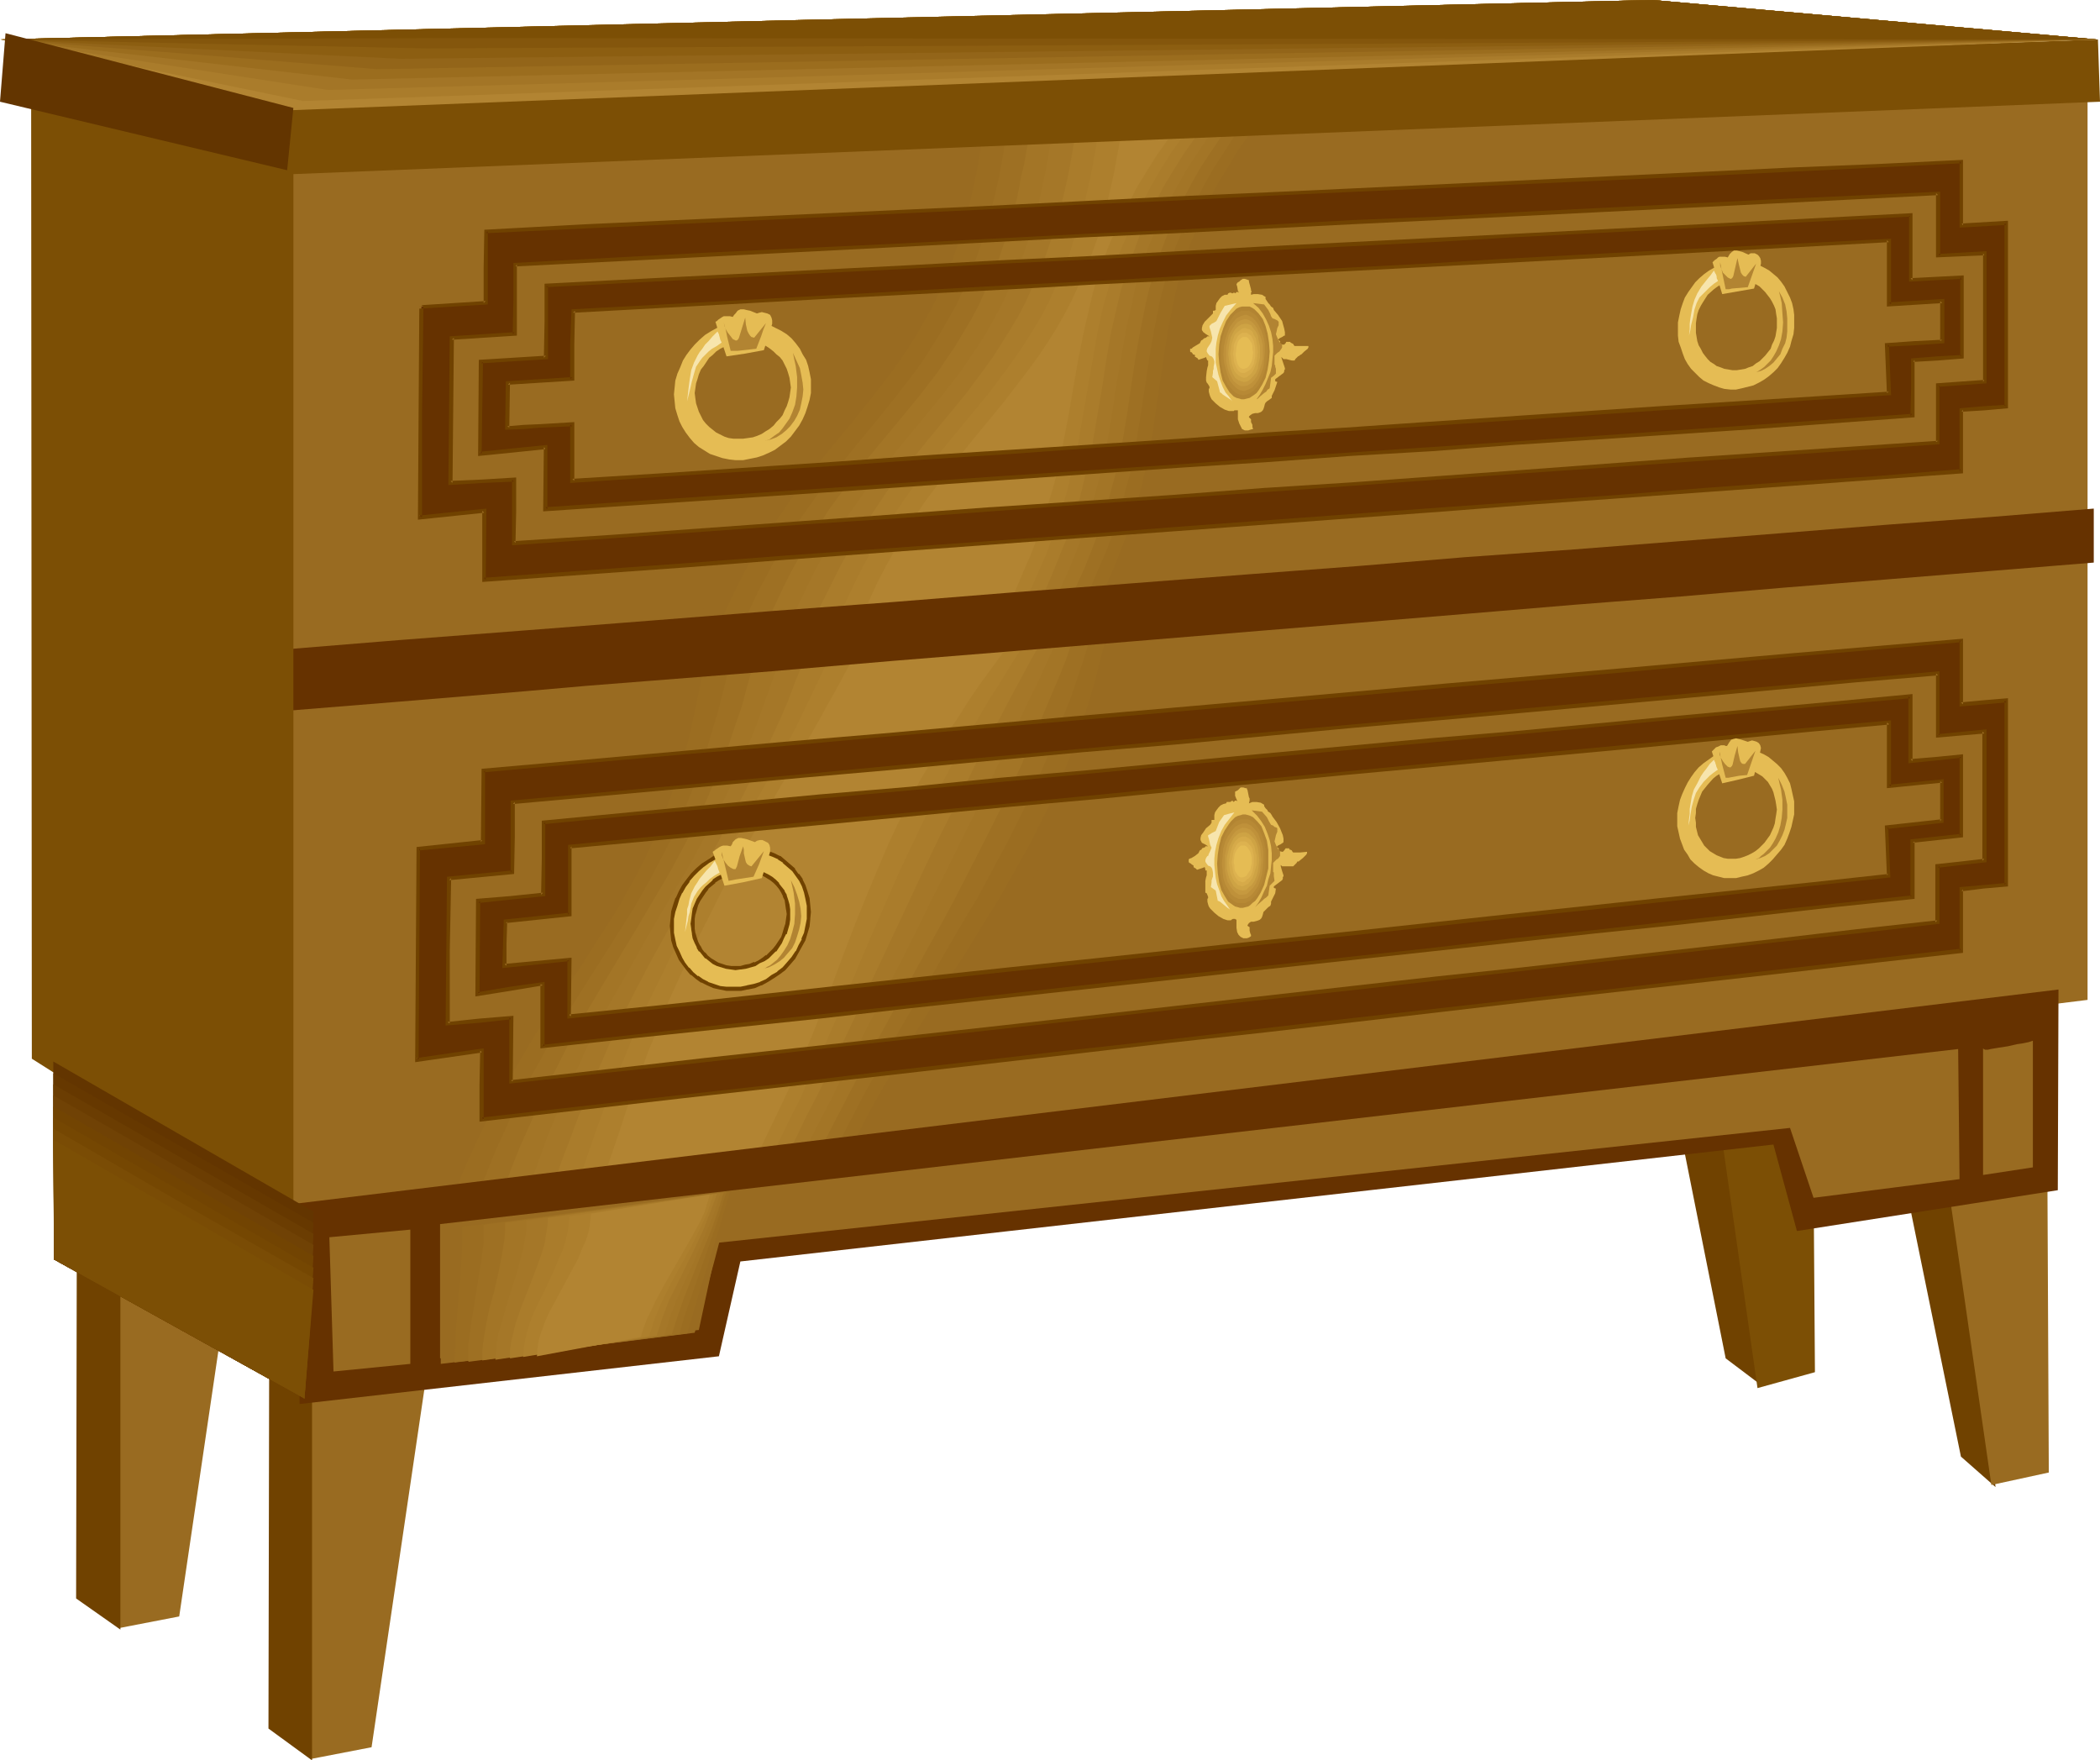 <?xml version="1.0" encoding="UTF-8" standalone="no"?>
<svg
   version="1.0"
   width="129.766mm"
   height="108.767mm"
   id="svg117"
   sodipodi:docname="Dresser 25.wmf"
   xmlns:inkscape="http://www.inkscape.org/namespaces/inkscape"
   xmlns:sodipodi="http://sodipodi.sourceforge.net/DTD/sodipodi-0.dtd"
   xmlns="http://www.w3.org/2000/svg"
   xmlns:svg="http://www.w3.org/2000/svg">
  <sodipodi:namedview
     id="namedview117"
     pagecolor="#ffffff"
     bordercolor="#000000"
     borderopacity="0.25"
     inkscape:showpageshadow="2"
     inkscape:pageopacity="0.0"
     inkscape:pagecheckerboard="0"
     inkscape:deskcolor="#d1d1d1"
     inkscape:document-units="mm" />
  <defs
     id="defs1">
    <pattern
       id="WMFhbasepattern"
       patternUnits="userSpaceOnUse"
       width="6"
       height="6"
       x="0"
       y="0" />
  </defs>
  <path
     style="fill:#704200;fill-opacity:1;fill-rule:evenodd;stroke:none"
     d="m 445.369,278.422 12.605,61.728 8.08,7.11 -8.08,-67.707 z"
     id="path1" />
  <path
     style="fill:#704200;fill-opacity:1;fill-rule:evenodd;stroke:none"
     d="m 390.587,254.83 12.443,62.374 8.565,6.464 -8.403,-67.545 z"
     id="path2" />
  <path
     style="fill:#996b21;fill-opacity:1;fill-rule:evenodd;stroke:none"
     d="m 455.388,279.554 9.696,67.222 13.413,-2.909 -0.323,-68.03 z"
     id="path3" />
  <path
     style="fill:#7c4f05;fill-opacity:1;fill-rule:evenodd;stroke:none"
     d="m 400.768,256.123 9.696,68.03 13.413,-3.717 -0.485,-68.192 z"
     id="path4" />
  <path
     style="fill:#996b21;fill-opacity:1;fill-rule:evenodd;stroke:none"
     d="m 71.589,324.476 0.97,86.29 14.221,-2.747 12.443,-84.351 z"
     id="path5" />
  <path
     style="fill:#996b21;fill-opacity:1;fill-rule:evenodd;stroke:none"
     d="m 26.502,293.774 1.131,86.452 14.221,-2.747 12.443,-84.351 z"
     id="path6" />
  <path
     style="fill:#704200;fill-opacity:1;fill-rule:evenodd;stroke:none"
     d="m 62.862,319.79 -0.162,83.866 10.181,7.433 v -84.512 z"
     id="path7" />
  <path
     style="fill:#704200;fill-opacity:1;fill-rule:evenodd;stroke:none"
     d="m 17.938,289.249 -0.162,84.028 10.342,7.272 v -84.512 z"
     id="path8" />
  <path
     style="fill:#996b21;fill-opacity:1;fill-rule:evenodd;stroke:none"
     d="m 66.418,36.843 29.411,-1.293 29.088,-1.293 28.765,-1.131 28.28,-1.131 28.118,-1.131 27.634,-1.131 27.31,-1.131 26.987,-1.131 25.371,-0.97 25.21,-1.131 24.886,-0.97 24.563,-0.97 24.24,-0.97 24.078,-1.131 23.594,-0.97 23.594,-0.97 v 51.709 51.709 l -23.594,1.778 -23.755,1.939 -23.917,1.939 -24.402,1.939 -24.725,1.778 -24.725,2.101 -25.21,1.939 -25.533,1.939 -26.987,2.262 -27.31,2.101 -27.795,2.262 -27.957,2.101 -28.442,2.262 -28.926,2.262 -29.088,2.262 -29.411,2.424 0.162,-29.894 0.162,-29.733 0.162,-29.894 z"
     id="path9" />
  <path
     style="fill:#996b21;fill-opacity:1;fill-rule:evenodd;stroke:none"
     d="m 161.438,148.503 2.101,-4.848 2.101,-4.525 2.262,-4.201 2.101,-4.04 2.262,-3.878 2.262,-3.555 2.424,-3.393 2.262,-3.393 2.424,-3.07 2.424,-3.07 4.686,-5.817 4.686,-5.656 4.525,-5.656 4.363,-5.817 2.101,-2.909 2.101,-3.07 1.939,-3.07 1.939,-3.393 1.778,-3.393 1.778,-3.555 1.616,-3.878 1.616,-4.04 1.454,-4.201 1.454,-4.686 1.131,-4.686 1.131,-5.171 0.485,-2.585 0.485,-2.747 0.485,-2.909 0.323,-2.909 18.584,-0.808 18.422,-0.808 18.261,-0.646 18.261,-0.808 -3.07,4.04 -2.586,3.878 -2.262,3.878 -2.262,3.717 -1.778,3.717 -1.778,3.393 -1.454,3.555 -1.293,3.555 -1.293,3.232 -0.808,3.393 -0.97,3.393 -0.808,3.232 -1.131,6.464 -1.131,6.464 -0.808,6.464 -0.97,6.464 -0.97,6.787 -0.646,3.393 -0.808,3.393 -0.808,3.555 -0.97,3.717 -1.131,3.555 -1.131,3.878 -1.454,3.878 -1.616,4.04 -1.778,4.04 -2.101,4.201 -24.24,1.939 -24.402,1.939 -24.725,1.939 z"
     id="path10" />
  <path
     style="fill:#9b6d21;fill-opacity:1;fill-rule:evenodd;stroke:none"
     d="m 167.256,148.018 1.939,-4.848 2.101,-4.525 2.101,-4.201 2.262,-4.04 2.262,-3.717 2.262,-3.555 2.424,-3.393 2.262,-3.393 2.424,-3.07 2.262,-3.07 4.686,-5.817 4.686,-5.656 4.525,-5.656 4.363,-5.656 2.101,-2.909 2.101,-3.07 1.939,-3.07 1.939,-3.393 1.939,-3.393 1.616,-3.555 1.616,-3.878 1.616,-4.04 1.454,-4.363 1.293,-4.525 1.293,-4.686 1.131,-5.171 0.485,-2.585 0.485,-2.747 0.485,-2.909 0.323,-2.909 16.483,-0.646 16.16,-0.808 32.32,-1.293 -2.909,4.04 -2.747,3.878 -2.262,3.878 -2.262,3.555 -1.939,3.717 -1.616,3.555 -1.454,3.555 -1.454,3.393 -1.131,3.393 -1.131,3.393 -0.808,3.232 -0.808,3.393 -1.293,6.464 -0.97,6.464 -0.97,6.464 -0.97,6.464 -0.97,6.787 -0.646,3.393 -0.808,3.393 -0.808,3.555 -0.97,3.555 -1.131,3.717 -1.293,3.878 -1.454,3.878 -1.616,4.04 -1.778,4.04 -2.101,4.201 -21.816,1.778 -22.301,1.778 -22.301,1.939 z"
     id="path11" />
  <path
     style="fill:#9e7023;fill-opacity:1;fill-rule:evenodd;stroke:none"
     d="m 172.75,147.533 2.101,-4.686 2.101,-4.525 2.262,-4.201 2.101,-4.04 2.262,-3.878 2.262,-3.555 2.424,-3.393 2.262,-3.232 2.424,-3.232 2.262,-2.909 4.686,-5.817 4.686,-5.656 4.525,-5.656 4.363,-5.656 2.101,-2.909 1.939,-3.07 1.939,-3.07 1.939,-3.393 1.939,-3.393 1.616,-3.555 1.778,-3.878 1.454,-4.04 1.454,-4.201 1.293,-4.525 1.293,-4.848 1.131,-5.009 0.97,-5.333 0.323,-2.909 0.485,-2.909 28.28,-1.293 28.118,-1.131 -3.07,3.878 -2.586,4.04 -2.424,3.717 -2.101,3.717 -1.939,3.717 -1.778,3.555 -1.454,3.555 -1.454,3.393 -1.131,3.393 -0.97,3.393 -0.97,3.393 -0.808,3.232 -1.293,6.464 -1.131,6.464 -0.97,6.464 -0.97,6.464 -1.131,6.787 -0.646,3.232 -0.646,3.555 -0.97,3.555 -0.97,3.717 -1.131,3.555 -1.131,3.878 -1.454,3.878 -1.778,4.04 -1.778,4.201 -2.101,4.201 -19.715,1.616 -19.877,1.616 -20.038,1.616 z"
     id="path12" />
  <path
     style="fill:#a37526;fill-opacity:1;fill-rule:evenodd;stroke:none"
     d="m 178.406,147.048 2.101,-4.686 2.101,-4.525 2.101,-4.201 2.262,-4.04 2.262,-3.717 2.262,-3.555 2.262,-3.555 2.262,-3.07 2.424,-3.232 2.262,-3.07 4.686,-5.656 4.686,-5.656 4.525,-5.494 4.363,-5.656 1.939,-2.909 2.101,-3.07 1.939,-3.232 1.939,-3.232 1.778,-3.393 1.616,-3.555 1.778,-3.878 1.454,-3.878 1.454,-4.363 1.293,-4.525 1.293,-4.686 0.97,-5.171 0.646,-2.585 0.485,-2.747 0.485,-2.909 0.323,-2.909 24.078,-1.131 23.755,-1.131 -2.909,4.04 -2.747,4.04 -2.424,3.717 -2.101,3.717 -1.939,3.717 -1.778,3.555 -1.454,3.555 -1.293,3.393 -1.293,3.393 -0.97,3.393 -0.97,3.232 -0.808,3.393 -1.293,6.464 -1.131,6.302 -0.97,6.464 -0.97,6.625 -1.131,6.787 -0.808,3.393 -0.646,3.393 -0.97,3.555 -0.97,3.717 -1.131,3.717 -1.293,3.717 -1.454,3.878 -1.616,4.04 -1.939,4.201 -1.939,4.201 -17.453,1.454 -17.776,1.454 -17.776,1.454 z"
     id="path13" />
  <path
     style="fill:#a57728;fill-opacity:1;fill-rule:evenodd;stroke:none"
     d="m 184.062,146.564 2.101,-4.686 2.101,-4.363 2.101,-4.363 2.262,-4.04 2.101,-3.717 2.262,-3.555 2.424,-3.393 2.262,-3.232 2.262,-3.232 2.424,-2.909 4.686,-5.817 4.525,-5.494 4.525,-5.494 4.363,-5.656 1.939,-2.909 2.101,-3.07 1.939,-3.07 1.778,-3.232 1.939,-3.555 1.616,-3.555 1.616,-3.717 1.616,-4.04 1.454,-4.201 1.293,-4.525 1.131,-4.686 1.131,-5.171 0.97,-5.333 0.485,-2.747 0.485,-2.909 19.715,-1.131 19.554,-0.97 -2.909,4.04 -2.747,4.04 -2.424,3.717 -2.101,3.717 -2.101,3.717 -1.616,3.555 -1.616,3.555 -1.454,3.393 -1.131,3.393 -1.131,3.393 -0.97,3.232 -0.646,3.232 -1.454,6.464 -1.131,6.464 -1.131,6.464 -0.97,6.625 -1.131,6.625 -0.646,3.393 -0.808,3.555 -0.97,3.555 -0.97,3.717 -1.131,3.555 -1.293,3.878 -1.454,3.878 -1.616,4.04 -1.939,4.201 -2.101,4.201 -15.029,1.293 -15.352,1.293 -15.514,1.293 z"
     id="path14" />
  <path
     style="fill:#aa7c2b;fill-opacity:1;fill-rule:evenodd;stroke:none"
     d="m 189.718,146.079 1.939,-4.686 2.262,-4.525 2.101,-4.201 2.101,-3.878 2.262,-3.878 2.262,-3.393 2.262,-3.393 2.262,-3.393 2.262,-3.07 2.424,-2.909 4.686,-5.817 4.525,-5.494 4.525,-5.494 4.202,-5.656 2.101,-2.909 1.939,-3.07 1.939,-3.07 1.939,-3.232 1.778,-3.393 1.616,-3.555 1.778,-3.878 1.454,-3.878 1.454,-4.201 1.293,-4.525 1.293,-4.848 1.131,-5.009 0.97,-5.333 0.485,-2.909 0.323,-2.747 15.514,-0.97 15.352,-0.808 -2.909,4.04 -2.747,3.878 -2.424,3.878 -2.262,3.717 -1.939,3.717 -1.778,3.555 -1.616,3.393 -1.293,3.555 -1.293,3.393 -1.131,3.393 -0.97,3.232 -0.808,3.393 -1.454,6.302 -1.131,6.464 -0.97,6.464 -1.131,6.625 -1.131,6.625 -0.808,3.555 -0.808,3.393 -0.808,3.555 -0.97,3.717 -1.293,3.717 -1.131,3.717 -1.616,3.878 -1.616,4.04 -1.778,4.201 -2.101,4.201 -26.018,2.262 -13.251,1.293 z"
     id="path15" />
  <path
     style="fill:#ad7f2d;fill-opacity:1;fill-rule:evenodd;stroke:none"
     d="m 195.374,145.756 1.939,-4.686 2.101,-4.525 2.101,-4.201 2.101,-3.878 2.262,-3.878 2.262,-3.393 2.262,-3.393 2.262,-3.232 2.424,-3.07 2.262,-3.07 4.686,-5.817 4.525,-5.494 4.525,-5.494 4.202,-5.656 2.101,-2.909 1.939,-2.909 1.939,-3.07 1.939,-3.232 1.778,-3.393 1.616,-3.717 1.616,-3.717 1.616,-3.878 1.293,-4.363 1.454,-4.363 1.131,-4.848 1.131,-5.009 0.97,-5.333 0.485,-2.747 0.323,-2.909 11.15,-0.808 11.312,-0.646 -3.07,4.04 -2.747,3.878 -2.424,3.878 -2.101,3.717 -1.939,3.717 -1.939,3.555 -1.454,3.555 -1.454,3.393 -1.293,3.393 -0.97,3.393 -0.97,3.232 -0.97,3.232 -1.454,6.625 -1.131,6.464 -1.131,6.464 -1.131,6.464 -1.131,6.625 -0.808,3.555 -0.808,3.393 -0.808,3.555 -1.131,3.717 -1.131,3.717 -1.293,3.717 -1.454,4.04 -1.778,4.04 -1.778,4.04 -2.101,4.201 -10.827,0.97 -10.666,1.131 z"
     id="path16" />
  <path
     style="fill:#b28432;fill-opacity:1;fill-rule:evenodd;stroke:none"
     d="m 200.869,145.271 1.939,-4.686 2.101,-4.525 2.101,-4.04 2.262,-4.04 2.101,-3.717 2.262,-3.555 2.262,-3.393 2.424,-3.232 2.262,-3.07 2.262,-2.909 4.686,-5.817 4.525,-5.494 2.262,-2.747 2.101,-2.747 4.202,-5.494 2.101,-2.909 1.939,-2.909 1.939,-3.07 1.939,-3.393 1.778,-3.393 1.616,-3.555 1.616,-3.717 1.616,-4.04 1.454,-4.04 1.293,-4.525 1.131,-4.848 1.131,-5.009 0.97,-5.333 0.485,-2.747 0.323,-2.909 13.898,-1.131 -2.909,4.04 -2.747,3.878 -2.424,3.878 -2.262,3.717 -1.939,3.717 -1.778,3.555 -1.616,3.393 -1.454,3.555 -1.293,3.393 -1.131,3.393 -0.97,3.232 -0.808,3.393 -1.454,6.302 -1.293,6.464 -1.131,6.464 -1.131,6.625 -1.293,6.625 -0.646,3.555 -0.808,3.393 -0.97,3.555 -1.131,3.717 -1.131,3.717 -1.293,3.717 -1.454,3.878 -1.778,4.04 -1.778,4.201 -2.101,4.363 -17.13,1.616 z"
     id="path17" />
  <path
     style="fill:#663200;fill-opacity:1;fill-rule:evenodd;stroke:none"
     d="m 105.525,78.857 14.706,-0.808 0.162,-8.08 v -8.241 l 22.624,-1.131 22.462,-1.131 22.301,-1.131 21.978,-1.131 21.816,-1.131 21.654,-0.97 21.493,-1.131 21.17,-0.97 20.2,-1.131 20.038,-0.97 19.877,-0.97 19.715,-0.97 19.392,-0.97 19.392,-0.97 19.23,-0.97 18.907,-0.97 v 14.705 l 10.827,-0.646 V 89.199 l -10.827,0.808 v 13.251 l -19.069,1.454 -19.23,1.293 -19.23,1.293 -19.554,1.454 -19.715,1.454 -19.877,1.293 -20.038,1.454 -20.2,1.454 -21.331,1.616 -21.331,1.454 -21.654,1.454 -21.816,1.616 -22.139,1.616 -22.301,1.454 -22.462,1.616 -22.624,1.616 v -7.433 -7.433 l -7.434,0.323 -7.434,0.485 z m -7.11,-7.272 -0.162,24.724 -0.162,24.562 15.029,-1.616 -0.162,16.159 23.755,-1.616 23.432,-1.778 23.109,-1.778 22.947,-1.616 22.624,-1.616 22.624,-1.778 22.139,-1.616 21.978,-1.616 21.008,-1.454 20.846,-1.616 20.523,-1.454 20.362,-1.454 20.2,-1.616 20.038,-1.454 19.877,-1.454 19.554,-1.454 V 95.662 l 5.333,-0.323 5.333,-0.485 V 52.033 l -10.504,0.646 V 37.651 l -19.554,0.97 -19.877,0.97 -19.877,0.97 -20.2,0.97 -20.523,0.97 -20.523,0.97 -20.685,0.97 -21.008,0.97 -21.978,0.97 -22.301,1.131 -22.462,0.97 -22.624,1.131 -22.947,1.131 -23.109,0.97 -23.432,1.131 -23.594,1.131 v 8.564 8.241 l -7.595,0.485 z"
     id="path18" />
  <path
     style="fill:#704200;fill-opacity:1;fill-rule:evenodd;stroke:none"
     d="m 106.009,78.857 -0.485,0.485 15.19,-0.97 v -8.403 -8.241 l -0.323,0.485 45.086,-2.262 44.278,-2.262 21.816,-1.131 21.654,-1.131 21.493,-0.97 41.37,-2.101 20.038,-0.97 19.877,-0.97 58.499,-2.909 38.138,-1.939 -0.485,-0.485 v 15.028 l 11.312,-0.485 -0.323,-0.485 V 89.199 l 0.323,-0.485 -11.312,0.808 v 13.735 l 0.485,-0.323 -57.53,3.878 h -0.162 l -39.107,2.909 v 0 l -19.877,1.454 v 0 l -20.038,1.454 v 0 l -20.2,1.293 h -0.162 l -21.17,1.616 v 0 l -21.331,1.454 -21.654,1.454 h -0.162 l -21.816,1.616 h 0.162 l -22.139,1.616 v 0 l -44.763,3.232 v 0 l -22.624,1.454 0.323,0.485 0.162,-7.433 v -7.918 l -7.918,0.485 -7.434,0.323 0.485,0.485 0.323,-33.934 -0.97,-0.323 -0.323,34.742 7.918,-0.485 7.434,-0.323 -0.485,-0.485 v 7.433 7.918 l 23.109,-1.616 v 0 l 44.925,-3.232 h -0.162 l 22.139,-1.454 v 0 l 21.816,-1.616 v 0 l 21.654,-1.616 21.331,-1.454 h 0.162 l 21.17,-1.454 v 0 l 20.2,-1.454 h 0.162 l 19.877,-1.454 v 0 l 19.877,-1.454 v 0 l 39.269,-2.747 v 0 l 57.853,-4.04 V 90.007 l -0.323,0.323 11.312,-0.808 V 58.658 l -11.312,0.646 0.485,0.485 V 44.761 l -38.622,1.778 -58.499,2.909 -19.877,1.131 -20.038,0.808 -41.37,2.262 -21.493,0.97 -21.654,1.131 -21.816,1.131 -44.278,2.101 -45.571,2.424 v 8.564 l -0.162,8.08 0.485,-0.485 -15.19,0.97 z"
     id="path19" />
  <path
     style="fill:#704200;fill-opacity:1;fill-rule:evenodd;stroke:none"
     d="m 97.929,71.585 -0.162,24.724 -0.162,25.047 15.514,-1.616 -0.485,-0.485 v 16.644 l 47.51,-3.393 23.27,-1.778 68.034,-5.009 22.301,-1.616 63.832,-4.686 20.523,-1.616 20.362,-1.454 20.2,-1.454 20.038,-1.454 19.715,-1.454 20.038,-1.454 V 95.662 l -0.323,0.485 5.333,-0.323 5.494,-0.485 V 51.548 l -10.827,0.646 0.323,0.485 V 37.328 l -19.877,0.97 -19.877,0.808 -19.877,0.97 -81.931,3.878 -21.008,0.97 -21.978,0.97 -22.301,1.131 -22.462,1.131 -92.112,4.201 -23.917,1.293 -0.162,8.888 v 8.241 l 0.485,-0.485 -15.029,0.97 0.485,0.323 v 0 h -0.97 v 0 h 0.97 v 0 h -0.97 v 0.485 l 15.998,-0.97 v -8.564 -8.564 l -0.485,0.485 23.594,-1.131 92.112,-4.363 22.462,-1.131 22.301,-0.97 21.978,-1.131 21.008,-0.97 81.931,-3.717 19.877,-0.97 19.877,-0.97 19.554,-0.97 -0.485,-0.485 v 15.513 l 10.989,-0.646 -0.485,-0.485 v 42.822 l 0.323,-0.323 -5.171,0.323 -5.656,0.485 V 110.044 l 0.323,-0.485 -19.715,1.616 -19.715,1.293 -20.038,1.454 -20.2,1.616 -20.362,1.454 -20.523,1.454 -63.832,4.686 -22.301,1.778 -68.034,4.848 -23.27,1.778 -47.026,3.393 0.485,0.485 0.162,-16.644 -15.675,1.616 0.646,0.485 V 96.309 l 0.323,-24.724 z"
     id="path20" />
  <path
     style="fill:#663200;fill-opacity:1;fill-rule:evenodd;stroke:none"
     d="m 118.614,89.36 15.029,-0.808 v -7.918 l 0.162,-8.08 20.846,-1.131 20.685,-0.97 20.362,-1.293 20.362,-0.97 20.2,-1.131 19.877,-0.97 19.877,-1.131 19.554,-0.97 18.746,-1.131 18.584,-0.97 18.422,-0.97 18.422,-0.97 17.938,-0.97 18.099,-0.97 17.776,-0.97 17.614,-0.97 v 15.028 l 12.443,-0.808 v 9.372 l -6.464,0.485 -6.464,0.323 0.485,11.311 -17.614,1.293 -17.938,1.131 -17.938,1.131 -18.099,1.293 -18.261,1.131 -18.584,1.293 -18.584,1.293 -18.746,1.131 -19.715,1.454 -19.715,1.131 -19.877,1.454 -20.2,1.293 -20.2,1.454 -20.523,1.293 -20.685,1.293 -20.846,1.454 V 99.056 l -7.595,0.485 -3.717,0.162 -3.878,0.162 z m -6.302,-4.848 -0.162,10.665 v 10.827 l 7.595,-0.808 7.595,-0.808 v 14.543 l 21.816,-1.454 21.493,-1.454 21.331,-1.454 21.008,-1.454 21.008,-1.454 20.685,-1.454 20.685,-1.293 20.2,-1.454 19.554,-1.293 19.392,-1.293 19.069,-1.454 18.907,-1.131 18.907,-1.293 18.584,-1.293 18.422,-1.293 18.261,-1.293 0.162,-6.464 v -6.625 l 5.656,-0.323 5.656,-0.485 V 64.637 L 446.177,65.445 V 50.255 l -18.261,0.97 -18.422,0.808 -18.584,0.97 -18.746,1.131 -18.907,0.97 -19.069,0.97 -19.23,0.97 -19.392,0.97 -20.362,1.131 -20.523,0.97 -20.685,1.131 -20.846,0.97 -21.17,1.131 -21.17,1.131 -21.493,1.131 -21.816,1.131 v 8.403 8.403 l -7.595,0.485 z"
     id="path21" />
  <path
     style="fill:#704200;fill-opacity:1;fill-rule:evenodd;stroke:none"
     d="m 119.099,89.36 -0.485,0.485 15.514,-0.97 v -8.241 l 0.162,-8.08 -0.485,0.485 20.846,-1.131 20.685,-1.131 20.362,-1.131 40.562,-2.101 19.877,-1.131 19.877,-0.97 19.554,-1.131 18.746,-0.97 18.584,-0.97 18.422,-0.97 36.36,-1.939 53.49,-2.909 -0.485,-0.485 v 15.513 l 12.928,-0.808 -0.485,-0.485 v 9.372 l 0.485,-0.323 -6.464,0.323 -6.949,0.485 0.485,11.635 0.485,-0.323 -17.614,1.131 -17.938,1.131 -17.938,1.131 -54.944,3.717 -18.584,1.293 -18.746,1.131 -19.715,1.454 -19.715,1.293 -19.877,1.293 -20.2,1.293 -20.2,1.454 -41.208,2.747 -20.846,1.293 0.485,0.485 V 98.571 l -8.08,0.485 -3.717,0.162 -3.878,0.323 0.485,0.323 0.162,-10.503 -0.97,-0.323 -0.162,11.311 4.363,-0.162 3.717,-0.323 7.595,-0.323 -0.485,-0.485 v 13.735 l 21.331,-1.454 41.208,-2.585 20.2,-1.454 20.2,-1.293 19.877,-1.454 19.715,-1.293 19.715,-1.293 18.746,-1.293 18.584,-1.131 54.944,-3.717 17.938,-1.131 17.938,-1.293 18.099,-1.131 -0.485,-11.796 -0.485,0.485 6.464,-0.323 6.949,-0.485 V 69.808 l -12.928,0.808 0.485,0.485 V 55.749 l -53.974,2.747 -36.36,1.939 -18.422,1.131 -18.584,0.97 -18.746,0.97 -19.554,0.97 -19.877,1.131 -19.877,0.97 -40.562,2.262 -20.362,1.131 -20.685,1.131 -21.17,1.131 -0.323,8.403 v 7.918 l 0.485,-0.485 -15.514,0.97 z"
     id="path22" />
  <path
     style="fill:#704200;fill-opacity:1;fill-rule:evenodd;stroke:none"
     d="m 111.827,84.028 -0.162,22.461 8.08,-0.808 7.757,-0.808 -0.485,-0.485 -0.162,15.028 65.125,-4.363 21.008,-1.454 21.008,-1.454 41.37,-2.909 20.2,-1.293 19.554,-1.454 19.392,-1.131 19.069,-1.454 56.398,-3.717 37.168,-2.747 v -6.787 -6.625 l -0.323,0.485 5.656,-0.323 6.141,-0.485 V 64.313 l -12.443,0.646 0.485,0.485 V 49.77 l -55.752,2.909 -18.746,0.97 -18.907,0.97 -19.069,0.97 -19.23,0.97 -19.392,0.97 -20.362,1.131 -20.523,1.131 -20.685,0.97 -20.846,1.131 -63.832,3.232 -22.139,1.131 v 8.888 l -0.162,8.403 0.485,-0.485 -15.675,0.97 0.485,0.808 15.675,-0.97 v -8.726 -8.403 l -0.485,0.323 21.816,-1.131 63.832,-3.232 20.846,-1.131 20.685,-0.97 20.523,-1.131 20.362,-0.97 19.392,-0.97 19.23,-0.97 19.069,-1.131 18.907,-0.97 18.746,-0.97 55.267,-2.909 -0.323,-0.323 v 15.513 l 12.282,-0.646 -0.323,-0.485 V 83.22 l 0.323,-0.323 -5.656,0.323 -6.141,0.485 v 6.948 l -0.162,6.464 0.485,-0.485 -36.683,2.585 -56.398,3.878 -19.069,1.293 -19.392,1.293 -19.554,1.293 -20.2,1.454 -41.37,2.747 -21.008,1.454 -21.008,1.454 -64.64,4.363 0.485,0.485 v -15.028 l -8.08,0.808 -7.757,0.808 0.485,0.485 0.323,-21.492 -0.485,0.323 z"
     id="path23" />
  <path
     style="fill:#e5bc54;fill-opacity:1;fill-rule:evenodd;stroke:none"
     d="m 173.72,74.979 h 1.454 l 1.616,0.162 1.616,0.323 1.454,0.485 1.293,0.646 1.293,0.646 1.293,0.808 1.131,0.97 0.97,1.131 0.97,1.293 0.646,1.293 0.808,1.293 0.485,1.454 0.323,1.454 0.323,1.616 v 1.616 1.616 l -0.323,1.616 -0.485,1.616 -0.485,1.454 -0.646,1.454 -0.808,1.454 -0.97,1.293 -0.97,1.293 -1.131,1.131 -1.293,0.97 -1.293,0.97 -1.293,0.646 -1.454,0.646 -1.454,0.485 -1.616,0.323 -1.616,0.323 h -1.778 l -1.454,-0.162 -1.616,-0.323 -1.454,-0.485 -1.454,-0.485 -1.293,-0.808 -1.293,-0.808 -1.131,-0.97 -0.97,-1.131 -0.97,-1.293 -0.808,-1.293 -0.646,-1.293 -0.485,-1.454 -0.485,-1.616 -0.162,-1.616 -0.162,-1.616 0.162,-1.616 0.162,-1.616 0.485,-1.616 0.646,-1.454 0.646,-1.616 0.808,-1.293 0.97,-1.293 0.97,-1.131 1.131,-1.131 1.293,-1.131 1.293,-0.808 1.454,-0.808 1.454,-0.646 1.616,-0.485 1.454,-0.323 z"
     id="path24" />
  <path
     style="fill:#e5bc54;fill-opacity:1;fill-rule:evenodd;stroke:none"
     d="m 405.616,60.92 h 1.454 l 1.293,0.323 1.293,0.162 1.131,0.485 1.293,0.646 1.131,0.646 0.97,0.808 0.97,0.808 0.808,0.97 0.808,1.131 0.646,1.293 0.646,1.293 0.485,1.293 0.323,1.454 0.162,1.293 v 1.616 1.454 l -0.162,1.454 -0.485,1.616 -0.323,1.293 -0.646,1.454 -0.646,1.131 -0.808,1.293 -0.808,1.131 -0.97,0.97 -1.131,0.97 -1.131,0.808 -1.131,0.646 -1.293,0.646 -1.293,0.323 -1.293,0.323 -1.454,0.323 h -1.293 l -1.454,-0.162 -1.131,-0.323 -1.293,-0.485 -1.131,-0.485 -1.293,-0.646 -0.97,-0.808 -0.97,-0.97 -0.97,-0.97 -0.808,-1.131 -0.646,-1.131 -0.485,-1.293 -0.485,-1.454 -0.485,-1.293 -0.162,-1.454 V 76.756 75.302 l 0.323,-1.616 0.323,-1.454 0.485,-1.454 0.485,-1.293 0.808,-1.293 0.808,-1.131 0.808,-1.131 0.97,-0.97 1.131,-0.97 1.131,-0.808 1.131,-0.646 1.293,-0.646 1.293,-0.485 1.293,-0.323 z"
     id="path25" />
  <path
     style="fill:#996b21;fill-opacity:1;fill-rule:evenodd;stroke:none"
     d="m 173.558,79.826 h 1.131 l 1.131,0.162 0.97,0.162 1.131,0.323 0.97,0.323 0.97,0.646 0.808,0.646 0.646,0.646 0.808,0.646 0.646,0.808 0.485,0.97 0.485,0.97 0.323,0.97 0.323,1.131 0.162,1.131 0.162,1.131 -0.162,1.131 -0.162,1.131 -0.323,1.131 -0.323,0.97 -0.485,0.97 -0.485,1.131 -0.646,0.808 -0.808,0.808 -0.646,0.808 -0.97,0.808 -0.808,0.485 -0.97,0.646 -1.131,0.485 -0.97,0.323 -1.131,0.162 -1.131,0.162 h -1.131 -1.131 l -1.131,-0.162 -0.97,-0.323 -0.97,-0.485 -0.97,-0.485 -0.808,-0.646 -0.808,-0.646 -0.808,-0.808 -0.646,-0.808 -0.485,-0.97 -0.485,-0.97 -0.323,-0.97 -0.323,-0.97 -0.162,-1.131 -0.162,-1.293 0.162,-1.131 0.162,-1.131 0.323,-0.97 0.323,-1.131 0.485,-1.131 0.646,-0.808 0.646,-0.97 0.646,-0.97 0.808,-0.646 0.808,-0.808 0.97,-0.646 0.97,-0.485 1.131,-0.485 0.97,-0.323 1.131,-0.162 z"
     id="path26" />
  <path
     style="fill:#996b21;fill-opacity:1;fill-rule:evenodd;stroke:none"
     d="m 405.616,65.445 h 0.97 l 0.97,0.162 0.808,0.162 0.97,0.323 0.808,0.323 0.808,0.485 0.646,0.646 0.646,0.646 1.131,1.454 0.485,0.808 0.485,0.97 0.323,0.808 0.162,1.131 0.162,0.97 v 1.131 1.131 l -0.162,0.97 -0.162,0.97 -0.323,0.97 -0.485,0.97 -0.323,0.97 -1.293,1.616 -1.293,1.293 -0.808,0.485 -0.808,0.646 -0.97,0.323 -0.808,0.323 -0.97,0.162 -0.97,0.162 h -0.97 l -0.97,-0.162 -0.97,-0.162 -0.808,-0.323 -0.97,-0.323 -0.646,-0.485 -0.808,-0.485 -0.646,-0.646 -0.646,-0.808 -0.485,-0.646 -0.485,-0.97 -0.485,-0.808 -0.323,-0.97 -0.162,-0.97 -0.162,-0.97 v -1.131 -1.131 l 0.162,-1.131 0.162,-0.97 0.323,-0.97 0.485,-0.97 0.485,-0.808 1.131,-1.778 1.454,-1.293 0.646,-0.485 0.97,-0.646 0.808,-0.323 0.97,-0.323 0.97,-0.162 z"
     id="path27" />
  <path
     style="fill:#f7e5ad;fill-opacity:1;fill-rule:evenodd;stroke:none"
     d="m 167.579,77.402 -1.131,1.131 -0.97,1.131 -0.808,0.808 -0.646,0.97 -0.646,0.808 -0.485,0.808 -0.808,1.616 -0.646,1.778 -0.162,0.97 -0.162,0.97 -0.162,1.131 -0.162,1.293 -0.162,1.454 -0.162,1.454 0.323,-1.293 0.323,-1.293 0.485,-2.101 0.485,-1.778 0.485,-1.616 0.97,-1.454 0.485,-0.646 0.646,-0.646 0.808,-0.808 0.808,-0.646 1.131,-0.646 1.131,-0.808 -0.323,-0.646 -0.162,-0.646 -0.162,-0.646 z"
     id="path28" />
  <path
     style="fill:#f7e5ad;fill-opacity:1;fill-rule:evenodd;stroke:none"
     d="m 400.283,63.182 -0.808,1.131 -0.808,0.97 -0.646,0.808 -0.646,0.808 -0.97,1.616 -0.646,1.454 -0.485,1.616 -0.323,1.778 -0.162,0.97 -0.162,1.293 v 1.293 l -0.162,1.454 0.323,-1.293 0.162,-1.131 0.485,-1.939 0.323,-1.778 0.485,-1.454 0.646,-1.293 1.131,-1.131 0.646,-0.646 0.646,-0.646 0.97,-0.808 0.97,-0.646 -0.323,-0.646 v -0.646 l -0.323,-0.485 z"
     id="path29" />
  <path
     style="fill:#e5bc54;fill-opacity:1;fill-rule:evenodd;stroke:none"
     d="m 167.094,75.14 1.293,4.201 1.293,3.878 4.363,-0.646 4.363,-0.808 1.939,-6.14 v -0.808 l -0.162,-0.646 -0.323,-0.646 -0.646,-0.323 -0.646,-0.162 -0.646,-0.162 -0.646,0.162 -0.485,0.162 -0.808,-0.323 -0.808,-0.323 -0.808,-0.162 -0.646,-0.162 h -0.808 l -0.646,0.323 -0.485,0.646 -0.323,0.323 -0.323,0.485 -0.646,-0.162 h -0.646 -0.485 -0.323 l -0.323,0.162 -0.485,0.323 -0.485,0.323 -0.323,0.323 z"
     id="path30" />
  <path
     style="fill:#e5bc54;fill-opacity:1;fill-rule:evenodd;stroke:none"
     d="m 399.96,61.243 1.131,3.717 1.131,3.717 7.434,-1.293 0.808,-2.747 0.808,-3.07 v -0.646 l -0.162,-0.646 -0.323,-0.485 -0.323,-0.323 -0.646,-0.323 h -0.485 -0.485 l -0.485,0.323 -1.454,-0.646 -0.646,-0.162 -0.646,-0.162 h -0.646 l -0.485,0.323 -0.485,0.485 -0.485,0.808 -0.646,-0.162 h -0.485 -0.485 -0.323 l -0.323,0.162 -0.323,0.323 -0.485,0.323 z"
     id="path31" />
  <path
     style="fill:#b28432;fill-opacity:1;fill-rule:evenodd;stroke:none"
     d="m 178.729,102.934 1.293,-0.323 1.293,-0.485 1.293,-0.808 0.97,-0.808 0.97,-0.97 0.97,-1.293 0.646,-1.131 0.646,-1.454 0.323,-1.454 0.323,-1.616 0.162,-1.616 -0.162,-1.616 -0.323,-1.778 -0.323,-1.616 -0.808,-1.778 -0.808,-1.778 0.323,1.616 0.323,1.454 0.162,1.293 0.162,1.293 v 2.424 l -0.162,2.101 -0.323,1.939 -0.646,1.778 -0.646,1.454 -0.808,1.131 -0.808,1.131 -0.808,0.97 -0.97,0.646 -0.646,0.485 -0.646,0.485 -0.485,0.162 -0.323,0.162 z"
     id="path32" />
  <path
     style="fill:#b28432;fill-opacity:1;fill-rule:evenodd;stroke:none"
     d="m 410.14,86.936 1.131,-0.323 0.97,-0.485 0.97,-0.646 0.97,-0.808 0.808,-0.97 0.808,-0.97 0.485,-1.293 0.646,-1.293 0.323,-1.293 0.162,-1.454 V 75.948 74.332 l -0.162,-1.616 -0.323,-1.616 -0.646,-1.616 -0.808,-1.454 0.323,1.293 0.323,1.454 0.162,2.424 0.162,2.101 -0.162,2.101 -0.323,1.778 -0.485,1.454 -0.646,1.454 -0.646,1.131 -0.646,0.97 -0.808,0.808 -0.646,0.646 -0.646,0.485 -0.485,0.323 -0.485,0.323 z"
     id="path33" />
  <path
     style="fill:#e5bc54;fill-opacity:1;fill-rule:evenodd;stroke:none"
     d="m 289.425,68.353 -0.162,-0.162 -0.162,-0.323 -0.162,-0.97 -0.162,-0.485 0.162,-0.323 0.162,-0.162 0.323,-0.162 0.323,-0.323 0.485,-0.323 h 0.323 0.162 l 0.485,0.162 0.485,0.162 v 0.162 0.162 l 0.485,1.778 v 0.323 l 0.162,0.162 -0.162,0.323 v 0.485 l 0.646,-0.162 h 0.97 l 0.97,0.162 0.485,0.323 0.323,0.162 v 0.485 l 0.646,0.97 0.323,0.323 0.323,0.485 0.485,0.323 0.162,0.485 0.97,1.131 0.97,1.454 0.485,1.778 0.162,0.808 v 0.808 0 h -0.162 l -0.485,0.323 -0.646,0.323 -0.162,0.162 -0.162,0.162 0.485,0.323 v 0.485 l 0.162,0.162 0.323,0.162 h 0.323 0.162 l 0.323,-0.323 0.162,-0.323 h 0.485 0.485 v 0.162 l 0.323,0.162 0.323,0.162 0.162,0.323 0.162,0.162 h 3.232 v 0.323 l -0.162,0.323 -0.808,0.646 -0.646,0.646 -0.323,0.162 -0.162,0.162 -0.323,0.162 -0.323,0.323 -0.323,0.323 -0.162,0.323 h -0.646 l -0.646,-0.162 -0.646,-0.162 h -0.646 l -0.485,-0.485 v 0.162 l 0.162,0.485 0.323,0.97 0.323,0.97 v 0.323 l -0.162,0.162 v 0.323 l -0.162,0.323 -0.646,0.485 -0.646,0.485 -0.646,0.485 v 0.323 0.162 l 0.485,0.162 -0.323,0.97 -0.323,0.97 -0.485,0.97 -0.162,0.323 v 0.485 l -0.646,0.485 -0.485,0.323 -0.323,0.323 -0.162,0.323 -0.162,0.646 -0.162,0.485 -0.162,0.323 -0.323,0.323 -0.323,0.162 -0.485,0.162 h -0.646 l -0.646,0.162 -0.485,0.323 -0.323,0.323 v 0.162 l 0.485,0.485 v 0.646 l 0.323,0.646 v 0.485 l 0.162,0.485 -0.646,0.162 -0.485,0.162 h -0.808 l -0.646,-0.323 -0.323,-0.646 -0.323,-0.646 -0.323,-0.97 v -2.101 h -0.162 -0.162 -0.485 l -0.162,0.162 h -0.162 -0.485 -0.485 l -0.97,-0.323 -1.131,-0.646 -0.97,-0.808 -0.97,-0.97 -0.323,-0.646 -0.162,-0.485 -0.162,-0.646 v -0.646 l 0.162,-0.162 v -0.323 l -0.162,-0.323 -0.323,-0.485 -0.162,-0.162 -0.162,-0.485 v -0.808 l 0.162,-1.454 0.162,-0.808 0.162,-0.485 v -0.162 0 -0.97 h -0.162 l -0.162,-0.323 -0.162,-0.485 -0.323,0.162 -0.485,0.162 -0.97,0.323 -0.162,-0.323 -0.485,-0.323 h -0.162 v -0.323 -0.162 l -0.485,-0.162 -0.162,-0.323 -0.162,-0.162 h -0.162 l -0.162,-0.162 v -0.646 h 0.323 l 0.323,-0.323 0.808,-0.485 0.808,-0.485 0.162,-0.323 0.162,-0.323 0.323,-0.162 0.162,-0.162 0.162,-0.162 0.485,-0.162 0.162,-0.162 0.162,-0.162 h 0.485 l -0.808,-0.485 -0.646,-0.485 -0.323,-0.485 v -0.485 l 0.162,-0.646 0.485,-0.808 0.808,-0.808 0.808,-0.808 0.323,-0.323 v -0.646 h 0.323 l 0.323,-0.162 v -0.485 -0.485 l 0.162,-0.646 0.808,-1.131 0.485,-0.485 0.646,-0.323 h 0.646 l 0.162,-0.323 0.323,-0.162 h 0.323 l 0.323,0.162 0.323,-0.162 h 0.162 l 0.323,0.162 V 68.353 l 0.162,-0.162 h 0.323 z"
     id="path34" />
  <path
     style="fill:#b28432;fill-opacity:1;fill-rule:evenodd;stroke:none"
     d="m 290.718,71.585 h 0.485 0.646 l 0.646,0.323 0.485,0.323 0.485,0.485 0.485,0.485 0.97,1.293 0.646,1.616 0.485,1.778 0.323,2.101 0.162,2.101 -0.162,2.101 -0.323,2.101 -0.485,1.939 -0.808,1.616 -0.808,1.293 -0.485,0.646 -0.646,0.485 -0.485,0.323 -0.485,0.323 -0.646,0.162 -0.646,0.162 h -0.646 l -0.485,-0.162 -0.646,-0.162 -0.646,-0.323 -0.485,-0.485 -0.485,-0.485 -0.808,-1.293 -0.808,-1.454 -0.485,-1.939 -0.323,-2.101 -0.162,-2.101 0.162,-2.262 0.323,-1.939 0.646,-1.939 0.646,-1.616 0.97,-1.454 0.485,-0.485 0.485,-0.485 0.485,-0.485 0.646,-0.323 0.646,-0.162 z"
     id="path35" />
  <path
     style="fill:#b78935;fill-opacity:1;fill-rule:evenodd;stroke:none"
     d="m 290.718,72.555 h 0.485 0.485 l 0.485,0.323 0.646,0.323 0.808,0.808 0.808,1.293 0.646,1.293 0.485,1.778 0.323,1.778 0.162,1.939 -0.162,1.939 -0.323,1.939 -0.485,1.616 -0.646,1.454 -0.808,1.293 -0.97,0.97 -0.97,0.646 -0.485,0.162 -0.646,0.162 h -0.485 l -0.646,-0.162 -0.485,-0.162 -0.485,-0.323 -0.808,-0.808 -0.97,-1.131 -0.646,-1.454 -0.485,-1.616 -0.323,-1.939 v -1.939 -1.939 l 0.323,-1.939 0.485,-1.616 0.808,-1.616 0.808,-1.293 0.808,-0.97 1.131,-0.646 0.485,-0.162 z"
     id="path36" />
  <path
     style="fill:#bf913a;fill-opacity:1;fill-rule:evenodd;stroke:none"
     d="m 290.718,73.524 h 0.485 l 0.323,0.162 0.97,0.485 0.808,0.808 0.646,0.97 0.646,1.293 0.485,1.454 0.323,1.616 v 1.778 l -0.162,1.778 -0.162,1.778 -0.485,1.454 -0.646,1.454 -0.646,0.97 -0.808,0.97 -0.97,0.485 -0.97,0.323 -0.97,-0.162 -0.808,-0.485 -0.808,-0.808 -0.808,-0.97 -0.485,-1.293 -0.485,-1.616 -0.323,-1.454 -0.162,-1.778 0.162,-1.939 0.323,-1.616 0.485,-1.454 0.485,-1.293 0.808,-1.131 0.808,-0.97 0.97,-0.485 z"
     id="path37" />
  <path
     style="fill:#c6993f;fill-opacity:1;fill-rule:evenodd;stroke:none"
     d="m 290.718,74.494 0.808,0.162 0.808,0.485 0.646,0.646 0.646,0.97 0.485,1.131 0.485,1.293 0.323,1.454 v 1.454 1.616 l -0.323,1.454 -0.485,1.454 -0.485,1.131 -0.646,0.97 -0.808,0.808 -0.808,0.485 -0.808,0.162 h -0.808 l -0.808,-0.485 -0.808,-0.646 -0.485,-0.808 -0.646,-1.293 -0.323,-1.131 -0.323,-1.616 v -1.454 -1.616 l 0.323,-1.454 0.323,-1.454 0.646,-1.131 0.646,-0.97 0.646,-0.808 0.808,-0.485 z"
     id="path38" />
  <path
     style="fill:#cea344;fill-opacity:1;fill-rule:evenodd;stroke:none"
     d="m 290.718,75.625 h 0.646 l 0.808,0.323 0.485,0.646 0.646,0.808 0.485,0.97 0.162,1.131 0.323,1.293 v 1.454 1.293 l -0.323,1.293 -0.162,1.131 -0.485,1.131 -0.646,0.808 -0.646,0.646 -0.646,0.485 -0.808,0.162 -0.646,-0.162 -0.808,-0.323 -0.646,-0.485 -0.485,-0.808 -0.485,-1.131 -0.323,-1.131 -0.162,-1.293 -0.162,-1.293 0.162,-1.454 0.162,-1.131 0.323,-1.293 0.485,-0.97 0.485,-0.808 0.646,-0.646 0.808,-0.485 z"
     id="path39" />
  <path
     style="fill:#d6aa49;fill-opacity:1;fill-rule:evenodd;stroke:none"
     d="m 290.718,76.594 0.485,0.162 0.646,0.162 0.646,0.485 0.323,0.808 0.485,0.808 0.162,0.97 0.162,1.131 0.162,1.131 -0.162,1.131 -0.162,1.131 -0.323,0.97 -0.323,0.808 -0.485,0.808 -0.485,0.485 -0.646,0.485 -0.646,0.162 -0.646,-0.162 -0.485,-0.323 -0.646,-0.485 -0.485,-0.646 -0.323,-0.808 -0.323,-0.97 -0.162,-1.131 -0.162,-1.131 0.162,-1.131 0.162,-1.131 0.323,-0.97 0.323,-0.97 0.485,-0.646 0.646,-0.485 0.646,-0.485 z"
     id="path40" />
  <path
     style="fill:#ddb24f;fill-opacity:1;fill-rule:evenodd;stroke:none"
     d="m 290.718,77.726 h 0.485 l 0.485,0.323 0.485,0.323 0.323,0.646 0.323,0.646 0.162,0.808 0.162,0.808 v 0.97 0.97 l -0.162,0.97 -0.162,0.808 -0.323,0.646 -0.485,0.646 -0.485,0.323 -0.485,0.323 -0.485,0.162 h -0.485 l -0.485,-0.162 -0.485,-0.485 -0.323,-0.485 -0.323,-0.808 -0.323,-0.808 v -0.808 l -0.162,-0.97 0.162,-0.97 v -0.97 l 0.323,-0.808 0.323,-0.646 0.323,-0.646 0.485,-0.485 0.485,-0.323 z"
     id="path41" />
  <path
     style="fill:#e5bc54;fill-opacity:1;fill-rule:evenodd;stroke:none"
     d="m 290.718,78.695 h 0.323 l 0.323,0.162 0.323,0.323 0.323,0.485 0.323,0.485 0.162,0.646 v 0.646 l 0.162,0.808 -0.162,1.454 -0.162,0.646 -0.323,0.646 -0.323,0.485 -0.323,0.323 -0.323,0.162 -0.485,0.162 h -0.323 l -0.485,-0.162 -0.323,-0.323 -0.323,-0.485 -0.162,-0.485 -0.162,-0.646 -0.162,-0.808 v -0.646 l 0.162,-1.454 0.162,-0.646 0.162,-0.646 0.323,-0.485 0.323,-0.323 0.485,-0.323 z"
     id="path42" />
  <path
     style="fill:#f7e5ad;fill-opacity:1;fill-rule:evenodd;stroke:none"
     d="m 287.809,93.723 -0.808,-1.131 -0.808,-0.97 -0.646,-1.293 -0.485,-1.293 -0.485,-1.454 -0.323,-1.454 -0.323,-1.454 v -1.616 -1.616 l 0.162,-1.454 0.323,-1.616 0.485,-1.616 0.646,-1.454 0.808,-1.616 1.131,-1.454 1.293,-1.454 -2.747,0.646 -0.485,0.808 -0.485,0.808 -0.97,1.939 -0.485,0.323 -0.323,0.162 -0.323,0.162 -0.162,0.162 -0.323,0.323 v 0.323 l 0.162,0.485 0.162,0.485 0.323,1.454 -0.162,0.808 -0.323,0.646 -0.323,0.485 v 0 l -0.323,0.485 -0.162,0.485 v 0.323 l 0.162,0.323 0.485,0.646 0.485,0.162 0.323,0.323 0.162,0.323 0.162,0.485 v 0.485 l -0.162,0.808 v 0.323 0.162 l -0.162,0.485 v 0.485 l -0.162,0.97 1.131,0.97 0.646,2.424 v 0.162 l 0.323,0.162 0.323,0.323 0.485,0.323 0.97,0.646 0.485,0.323 z"
     id="path43" />
  <path
     style="fill:#b28432;fill-opacity:1;fill-rule:evenodd;stroke:none"
     d="m 293.465,93.238 0.808,-1.131 0.646,-1.131 0.646,-1.293 1.131,-2.747 0.323,-1.454 0.162,-1.616 0.162,-1.616 v -1.454 l -0.162,-1.616 -0.323,-1.616 -0.485,-1.454 -0.646,-1.454 -0.808,-1.454 -0.97,-1.293 -1.293,-1.131 2.586,0.323 0.485,0.646 0.485,0.646 0.485,0.97 0.162,0.485 0.323,0.485 0.485,0.162 0.323,0.162 0.323,0.162 0.162,0.162 0.162,0.162 v 0.323 0.485 l -0.323,0.646 -0.162,0.808 -0.162,0.646 0.323,0.808 0.323,0.646 0.162,0.323 0.162,0.162 0.323,0.323 0.162,0.323 v 0.485 l -0.162,0.323 -0.485,0.646 -0.485,0.323 -0.323,0.323 -0.323,0.323 v 0.808 0.97 0.323 l 0.162,0.162 v 0.323 l 0.162,0.485 v 1.131 l -0.485,0.485 -0.646,0.485 -0.162,1.293 -0.162,1.131 -0.162,0.162 -0.323,0.162 -0.323,0.485 -0.485,0.323 -0.97,0.808 -0.485,0.485 z"
     id="path44" />
  <path
     style="fill:#b28432;fill-opacity:1;fill-rule:evenodd;stroke:none"
     d="m 169.033,75.302 0.485,1.778 0.323,1.616 0.808,3.232 h 1.616 l 4.363,-0.485 1.131,-2.909 0.485,-1.454 0.646,-1.616 -2.747,3.393 -0.646,-0.162 -0.323,-0.323 -0.323,-0.485 -0.323,-0.646 -0.323,-1.454 -0.162,-1.616 -1.454,4.686 -0.162,0.323 -0.162,0.162 -0.162,0.162 h -0.323 l -0.646,-0.323 -0.485,-0.646 -0.646,-0.808 -0.485,-0.808 -0.323,-0.808 z"
     id="path45" />
  <path
     style="fill:#b28432;fill-opacity:1;fill-rule:evenodd;stroke:none"
     d="m 401.737,61.243 0.646,3.232 0.646,3.07 h 0.808 l 0.646,-0.162 3.717,-0.323 0.97,-2.747 0.97,-2.747 -2.424,3.07 -0.485,-0.162 -0.323,-0.323 -0.323,-0.485 -0.162,-0.646 -0.323,-1.293 -0.323,-1.454 -0.97,4.201 -0.162,0.323 -0.162,0.162 -0.162,0.162 h -0.162 l -0.646,-0.323 -0.485,-0.485 -0.646,-0.646 -0.323,-0.808 -0.323,-0.808 z"
     id="path46" />
  <path
     style="fill:#996b21;fill-opacity:1;fill-rule:evenodd;stroke:none"
     d="m 65.61,164.5 29.573,-2.424 29.088,-2.424 28.926,-2.262 28.442,-2.424 27.957,-2.262 27.795,-2.262 27.31,-2.262 26.987,-2.101 25.533,-2.101 25.21,-2.101 24.725,-1.939 24.725,-2.101 24.402,-1.939 23.917,-1.939 23.755,-1.939 23.594,-1.939 v 51.709 51.709 l -23.594,2.909 -23.755,2.909 -24.078,2.747 -24.402,2.909 -24.563,2.909 -25.048,3.07 -25.21,3.07 -25.533,3.07 -26.987,3.232 -27.472,3.232 -27.795,3.393 -28.118,3.232 -28.442,3.393 -28.765,3.393 -29.25,3.555 -14.706,1.778 -14.867,1.778 0.323,-29.894 v -30.056 l 0.323,-29.733 z"
     id="path47" />
  <path
     style="fill:#996b21;fill-opacity:1;fill-rule:evenodd;stroke:none"
     d="m 99.869,279.715 2.101,-4.848 2.262,-4.686 2.101,-4.525 2.262,-4.201 2.262,-4.04 2.101,-3.717 2.262,-3.555 2.262,-3.555 2.101,-3.232 2.262,-3.232 4.363,-6.302 4.202,-5.979 4.04,-5.979 4.04,-5.979 1.778,-3.07 3.555,-6.464 1.778,-3.555 1.616,-3.555 1.616,-3.717 1.454,-4.04 1.454,-4.201 1.293,-4.525 1.293,-4.686 1.131,-5.009 1.131,-5.333 0.97,-5.494 0.485,-2.909 0.323,-3.07 26.341,-1.939 26.179,-1.939 25.856,-1.939 25.371,-1.939 -0.808,4.848 -0.808,4.525 -0.97,4.363 -1.131,4.363 -1.131,4.04 -1.293,4.04 -1.454,3.878 -1.454,3.717 -1.616,3.555 -1.616,3.717 -1.778,3.393 -1.778,3.393 -3.717,6.625 -4.04,6.464 -4.202,6.464 -4.363,6.625 -2.101,3.232 -2.262,3.393 -4.686,6.948 -4.525,7.11 -2.424,3.878 -2.262,3.717 -2.262,4.04 -2.424,4.201 -2.262,4.201 -2.262,4.363 -25.21,2.909 -25.533,3.07 -25.694,3.07 z"
     id="path48" />
  <path
     style="fill:#9b6d21;fill-opacity:1;fill-rule:evenodd;stroke:none"
     d="m 106.009,279.23 1.939,-5.171 2.101,-4.686 2.101,-4.525 2.101,-4.363 2.101,-4.04 2.101,-3.878 2.262,-3.717 2.101,-3.555 2.101,-3.555 2.101,-3.232 4.202,-6.302 4.202,-6.14 1.939,-3.07 1.939,-3.07 3.878,-5.979 1.939,-3.232 1.778,-3.232 1.778,-3.232 1.778,-3.393 1.616,-3.555 1.616,-3.717 1.616,-3.878 1.454,-4.04 1.454,-4.363 1.454,-4.525 1.293,-4.686 1.131,-5.171 1.131,-5.333 1.131,-5.656 23.917,-1.778 23.594,-1.778 23.27,-1.778 23.109,-1.616 -1.131,4.686 -1.131,4.525 -1.293,4.363 -1.293,4.201 -1.293,4.04 -1.454,4.04 -1.454,3.717 -1.616,3.717 -1.616,3.717 -1.616,3.555 -3.394,6.787 -3.717,6.625 -3.717,6.625 -4.04,6.464 -4.04,6.625 -4.363,6.625 -4.202,6.948 -4.525,7.272 -2.262,3.717 -2.101,3.878 -2.424,4.04 -2.262,4.04 -2.262,4.363 -2.262,4.363 -22.786,2.747 -23.109,2.747 -23.432,2.909 z"
     id="path49" />
  <path
     style="fill:#9e7023;fill-opacity:1;fill-rule:evenodd;stroke:none"
     d="m 111.827,278.422 2.101,-5.171 1.939,-4.848 2.101,-4.525 1.939,-4.363 2.101,-4.201 2.101,-4.04 2.101,-3.717 1.939,-3.717 2.101,-3.555 2.101,-3.393 4.04,-6.464 4.04,-6.302 3.878,-6.14 3.878,-6.14 3.555,-6.302 1.778,-3.393 1.778,-3.393 1.778,-3.393 1.616,-3.717 1.616,-3.717 1.616,-4.04 1.616,-4.201 1.454,-4.363 1.293,-4.525 1.454,-4.848 1.293,-5.009 1.293,-5.333 21.331,-1.616 21.17,-1.616 20.846,-1.454 20.846,-1.616 -1.454,4.686 -1.454,4.363 -1.454,4.363 -1.616,4.04 -1.454,4.201 -1.616,3.878 -1.616,3.717 -1.616,3.717 -3.394,7.272 -3.394,6.787 -3.555,6.625 -3.555,6.625 -3.878,6.464 -3.878,6.625 -3.878,6.787 -4.202,6.948 -2.101,3.555 -2.101,3.717 -2.101,3.878 -2.101,3.878 -2.262,4.04 -2.101,4.04 -2.262,4.363 -2.262,4.363 -20.685,2.585 -20.685,2.424 -20.846,2.585 z"
     id="path50" />
  <path
     style="fill:#a37526;fill-opacity:1;fill-rule:evenodd;stroke:none"
     d="m 117.645,277.614 1.939,-5.171 1.939,-4.848 2.101,-4.686 1.939,-4.525 1.939,-4.201 2.101,-4.04 1.939,-3.878 1.939,-3.878 2.101,-3.555 1.939,-3.393 4.04,-6.787 3.878,-6.464 3.717,-6.14 3.717,-6.302 3.717,-6.302 3.555,-6.625 1.778,-3.555 1.778,-3.555 1.616,-3.555 1.616,-3.878 1.616,-4.04 1.616,-4.201 1.454,-4.363 1.616,-4.686 1.293,-4.848 1.454,-5.009 18.907,-1.454 18.746,-1.293 18.584,-1.293 18.261,-1.454 -1.616,4.686 -1.778,4.363 -1.778,4.201 -1.778,4.201 -1.616,3.878 -1.778,3.878 -1.616,3.878 -1.778,3.717 -3.394,7.11 -3.394,6.787 -3.394,6.625 -3.394,6.625 -3.555,6.625 -3.717,6.625 -3.717,6.787 -3.878,7.11 -1.939,3.555 -2.101,3.717 -1.939,3.878 -2.101,3.878 -2.101,4.04 -2.101,4.04 -2.262,4.363 -2.262,4.363 -18.261,2.262 -18.422,2.262 -18.584,2.262 z"
     id="path51" />
  <path
     style="fill:#a57728;fill-opacity:1;fill-rule:evenodd;stroke:none"
     d="m 123.624,276.968 1.939,-5.171 1.778,-5.009 1.939,-4.848 1.939,-4.525 1.939,-4.201 1.939,-4.201 1.778,-4.04 1.939,-3.717 1.939,-3.878 1.939,-3.555 3.878,-6.787 3.717,-6.625 3.717,-6.464 7.434,-12.604 3.555,-6.625 1.778,-3.393 1.778,-3.393 1.778,-3.717 1.616,-3.555 1.778,-4.04 1.616,-4.04 1.616,-4.04 1.616,-4.525 1.616,-4.525 1.616,-4.686 16.322,-1.131 16.322,-1.293 16.16,-1.131 15.998,-1.131 -2.101,4.525 -1.939,4.363 -2.101,4.201 -1.939,4.04 -3.555,7.756 -1.939,3.717 -1.778,3.717 -3.394,7.11 -3.394,6.787 -3.232,6.625 -3.394,6.625 -3.232,6.625 -3.394,6.787 -3.555,6.787 -1.778,3.555 -1.778,3.555 -1.939,3.717 -1.778,3.717 -1.939,3.717 -2.101,4.04 -1.939,4.04 -2.101,4.04 -2.262,4.363 -2.262,4.525 -15.837,1.778 -15.998,2.101 -16.16,1.939 z"
     id="path52" />
  <path
     style="fill:#aa7c2b;fill-opacity:1;fill-rule:evenodd;stroke:none"
     d="m 129.441,276.322 1.778,-5.333 1.939,-5.009 1.778,-4.848 1.939,-4.686 1.778,-4.363 1.939,-4.201 1.778,-4.201 1.939,-3.878 1.778,-3.878 1.778,-3.555 3.717,-7.11 3.717,-6.787 3.717,-6.464 7.272,-12.766 3.555,-6.464 3.555,-6.787 1.778,-3.555 1.778,-3.555 1.939,-3.717 1.778,-3.878 1.778,-3.878 1.778,-4.201 1.616,-4.363 1.939,-4.525 27.634,-1.939 13.736,-0.808 13.574,-0.97 -2.424,4.363 -2.262,4.201 -2.262,4.201 -2.101,4.04 -2.101,3.878 -1.939,3.878 -1.939,3.555 -1.778,3.717 -3.555,7.11 -3.394,6.787 -3.232,6.787 -3.07,6.625 -6.302,13.412 -3.232,6.787 -3.232,7.11 -3.555,7.433 -3.717,7.756 -2.101,4.201 -2.101,4.04 -2.101,4.363 -2.262,4.525 -27.149,3.393 -13.736,1.778 z"
     id="path53" />
  <path
     style="fill:#ad7f2d;fill-opacity:1;fill-rule:evenodd;stroke:none"
     d="m 135.259,275.675 1.778,-5.333 1.778,-5.171 1.778,-5.009 1.778,-4.686 1.778,-4.525 1.778,-4.201 1.778,-4.363 1.778,-3.878 1.778,-4.04 1.778,-3.717 1.778,-3.555 1.778,-3.717 3.555,-6.787 3.555,-6.625 3.555,-6.464 3.717,-6.464 3.555,-6.464 3.717,-6.625 3.717,-6.787 1.939,-3.717 1.939,-3.555 1.778,-3.717 1.939,-4.04 1.939,-4.04 1.939,-4.201 22.947,-1.616 11.312,-0.646 11.15,-0.808 -2.747,4.363 -2.586,4.201 -2.586,4.04 -2.262,3.878 -2.262,4.04 -2.101,3.717 -2.101,3.717 -1.939,3.555 -1.778,3.555 -1.778,3.555 -3.232,6.787 -3.232,6.787 -2.909,6.625 -2.909,6.625 -2.909,6.787 -2.909,6.948 -3.07,7.272 -1.616,3.717 -1.616,3.717 -1.778,3.878 -1.939,3.878 -1.778,4.201 -2.101,4.04 -2.101,4.363 -2.262,4.525 -22.462,2.909 z"
     id="path54" />
  <path
     style="fill:#b28432;fill-opacity:1;fill-rule:evenodd;stroke:none"
     d="m 141.077,274.867 1.778,-5.333 1.778,-5.171 1.616,-5.009 1.778,-4.848 1.778,-4.525 1.616,-4.525 1.778,-4.201 1.616,-4.201 1.616,-3.878 1.778,-3.878 1.778,-3.878 1.616,-3.555 3.555,-6.948 3.394,-6.787 3.555,-6.625 3.555,-6.302 3.717,-6.464 3.717,-6.464 3.878,-6.625 4.04,-6.948 1.939,-3.555 2.101,-3.717 2.101,-3.878 2.101,-3.878 35.714,-2.262 -3.07,4.201 -3.07,4.201 -2.747,4.04 -2.424,3.878 -2.586,3.717 -2.101,3.878 -2.101,3.555 -2.101,3.555 -1.939,3.717 -1.778,3.393 -1.616,3.393 -1.616,3.393 -2.909,6.787 -2.747,6.625 -2.747,6.787 -2.586,6.787 -2.586,6.948 -2.909,7.272 -1.454,3.717 -1.616,3.878 -1.778,3.717 -1.616,4.04 -1.939,4.201 -1.939,4.04 -2.101,4.363 -2.101,4.525 z"
     id="path55" />
  <path
     style="fill:#663200;fill-opacity:1;fill-rule:evenodd;stroke:none"
     d="m 104.878,205.06 14.867,-1.293 v -8.241 -8.241 l 22.624,-1.939 22.624,-2.101 22.301,-2.101 22.139,-1.939 21.816,-1.939 21.654,-1.939 21.331,-1.939 21.331,-1.939 20.2,-1.939 20.038,-1.778 19.877,-1.778 19.877,-1.778 19.392,-1.778 19.392,-1.778 19.23,-1.778 19.069,-1.616 v 14.543 l 10.827,-0.97 v 30.218 l -5.494,0.485 -5.494,0.646 v 13.251 l -19.069,2.101 -19.069,2.262 -19.392,2.101 -19.554,2.262 -19.715,2.101 -19.877,2.262 -20.2,2.262 -20.2,2.262 -21.331,2.424 -21.493,2.424 -21.654,2.424 -21.816,2.424 -22.139,2.424 -22.301,2.424 -22.624,2.585 -22.624,2.424 V 237.54 l -7.272,0.808 -7.595,0.646 0.162,-16.967 z m -7.11,-6.948 -0.162,24.724 -0.162,24.724 15.029,-2.262 v 8.08 8.08 l 23.594,-2.747 23.432,-2.585 23.27,-2.747 22.947,-2.585 22.786,-2.585 22.462,-2.585 22.301,-2.585 21.978,-2.424 21.17,-2.424 20.846,-2.424 20.523,-2.262 20.523,-2.424 20.2,-2.262 20.038,-2.262 19.877,-2.262 19.554,-2.262 v -14.382 l 5.333,-0.646 5.333,-0.323 v -43.145 l -5.333,0.485 -5.333,0.485 v -15.028 l -19.554,1.778 -19.877,1.778 -20.038,1.778 -20.2,1.778 -20.362,1.778 -20.523,1.778 -20.846,1.778 -21.008,1.939 -22.139,1.939 -22.139,1.939 -22.462,1.939 -22.786,2.101 -22.947,1.939 -23.27,1.939 -23.27,2.262 -23.755,1.939 v 16.806 z"
     id="path56" />
  <path
     style="fill:#704200;fill-opacity:1;fill-rule:evenodd;stroke:none"
     d="m 105.363,205.06 -0.485,0.485 15.19,-1.454 0.162,-8.564 v -8.241 l -0.485,0.485 67.549,-6.14 22.139,-1.939 43.47,-4.04 21.493,-1.778 41.37,-3.878 20.2,-1.778 19.877,-1.778 39.269,-3.555 38.461,-3.555 19.069,-1.616 -0.485,-0.485 v 15.028 l 11.312,-0.97 -0.485,-0.485 v 30.218 l 0.485,-0.485 -5.494,0.646 -5.979,0.646 v 13.574 l 0.485,-0.485 -19.069,2.101 -19.23,2.262 -38.784,4.363 -19.877,2.262 -19.877,2.101 -20.038,2.262 -41.531,4.686 -21.493,2.424 -21.654,2.424 -44.117,4.848 -22.301,2.424 -22.462,2.585 -22.786,2.585 0.485,0.323 0.162,-15.351 -7.918,0.646 -7.595,0.808 0.646,0.323 V 222.027 l 0.323,-16.967 -0.97,-0.323 -0.162,17.29 -0.162,17.452 8.08,-0.646 7.272,-0.808 -0.485,-0.485 v 15.513 l 23.27,-2.585 22.462,-2.424 22.301,-2.585 43.955,-4.848 21.816,-2.424 21.331,-2.424 41.693,-4.525 20.038,-2.262 19.877,-2.262 19.877,-2.262 38.784,-4.363 19.23,-2.101 19.392,-2.262 v -13.574 l -0.323,0.485 5.494,-0.646 5.818,-0.646 v -31.026 l -11.474,1.131 0.485,0.323 v -15.028 l -19.554,1.778 -38.461,3.393 -39.269,3.555 -19.877,1.939 -20.038,1.778 -41.531,3.717 -21.493,1.939 -43.47,3.878 -22.139,2.101 -67.872,6.14 v 8.564 8.241 l 0.323,-0.485 -15.19,1.454 z"
     id="path57" />
  <path
     style="fill:#704200;fill-opacity:1;fill-rule:evenodd;stroke:none"
     d="m 97.283,197.788 -0.162,25.047 -0.162,25.208 15.675,-2.262 -0.485,-0.485 -0.162,8.08 v 8.564 l 47.672,-5.494 23.109,-2.585 23.109,-2.585 22.624,-2.585 22.624,-2.585 22.139,-2.585 22.139,-2.424 21.008,-2.424 41.531,-4.848 20.362,-2.262 20.2,-2.262 20.038,-2.262 19.877,-2.262 20.038,-2.262 v -14.866 l -0.323,0.485 5.171,-0.646 5.656,-0.485 v -43.953 l -5.818,0.485 -5.171,0.485 0.485,0.485 v -15.351 l -39.915,3.393 -40.238,3.555 -41.046,3.555 -41.693,3.717 -22.139,1.939 -22.301,1.939 -45.086,4.04 -22.947,1.939 -23.27,2.101 -23.432,2.101 -23.917,2.101 -0.162,17.129 0.323,-0.485 -15.352,1.616 0.485,0.808 15.514,-1.454 v -17.29 l -0.323,0.485 23.594,-2.101 23.432,-2.101 23.109,-1.939 23.109,-2.101 45.086,-3.878 22.301,-1.939 21.978,-1.939 41.854,-3.717 41.046,-3.555 40.238,-3.717 39.43,-3.393 -0.485,-0.485 v 15.513 l 5.656,-0.485 5.333,-0.485 -0.485,-0.485 v 43.145 l 0.323,-0.485 -5.333,0.485 -5.494,0.485 v 14.866 l 0.323,-0.485 -19.715,2.262 -19.877,2.262 -19.877,2.262 -20.362,2.424 -20.362,2.262 -41.531,4.686 -21.008,2.424 -21.978,2.585 -22.301,2.424 -22.462,2.585 -22.786,2.585 -22.947,2.747 -23.27,2.585 -47.026,5.333 0.485,0.485 v -8.08 -8.564 l -15.675,2.262 0.485,0.485 0.162,-24.724 0.162,-24.724 -0.323,0.485 z"
     id="path58" />
  <path
     style="fill:#663200;fill-opacity:1;fill-rule:evenodd;stroke:none"
     d="m 117.968,215.24 15.029,-1.616 0.162,-15.998 20.846,-1.939 20.685,-1.939 20.523,-1.939 20.362,-1.939 20.2,-1.939 20.038,-1.778 19.877,-1.939 19.554,-1.778 18.746,-1.778 18.584,-1.778 18.584,-1.778 18.261,-1.778 18.099,-1.616 18.099,-1.616 17.938,-1.778 17.614,-1.616 v 15.028 l 6.141,-0.646 6.302,-0.646 v 9.372 l -12.928,1.293 0.323,11.311 -17.614,1.939 -17.938,1.939 -17.938,1.939 -18.099,1.939 -18.422,1.939 -18.422,1.939 -18.746,2.101 -18.746,1.939 -19.715,2.101 -19.715,2.101 -20.038,2.101 -20.2,2.262 -20.362,2.101 -20.523,2.262 -20.685,2.101 -20.846,2.262 v -13.251 l -7.595,0.646 -7.595,0.808 0.162,-5.171 z m -6.302,-4.848 -0.162,21.653 7.595,-1.131 7.595,-1.131 v 14.543 l 21.816,-2.262 21.493,-2.424 21.493,-2.262 21.008,-2.262 21.008,-2.424 20.846,-2.262 20.523,-2.262 20.362,-2.262 19.554,-2.101 19.392,-2.101 19.23,-2.101 18.907,-1.939 18.907,-2.101 18.584,-2.101 18.584,-1.939 18.261,-2.101 v -12.927 l 11.474,-1.293 v -18.583 l -5.979,0.646 -5.979,0.485 v -15.19 l -18.261,1.616 -18.422,1.778 -18.746,1.778 -18.746,1.616 -18.907,1.778 -19.069,1.778 -19.392,1.778 -19.392,1.778 -20.362,1.939 -20.523,1.939 -20.846,1.778 -20.846,1.939 -21.17,1.939 -21.331,1.939 -21.493,2.101 -21.816,1.939 v 8.564 8.403 l -7.595,0.808 z"
     id="path59" />
  <path
     style="fill:#704200;fill-opacity:1;fill-rule:evenodd;stroke:none"
     d="m 118.453,215.24 -0.323,0.323 15.352,-1.616 v -16.321 l -0.323,0.485 20.846,-1.939 41.37,-3.878 40.4,-3.878 20.038,-1.778 19.877,-1.939 38.461,-3.717 37.006,-3.393 36.522,-3.393 35.875,-3.393 17.776,-1.616 -0.646,-0.485 v 15.351 l 12.928,-1.293 -0.485,-0.323 v 9.372 l 0.323,-0.485 -13.251,1.454 0.485,11.635 0.323,-0.323 -17.776,1.939 -35.714,3.717 -18.261,1.939 -18.261,1.939 -37.168,4.04 -18.907,1.939 -39.269,4.201 -20.038,2.101 -40.562,4.363 -20.523,2.262 -20.846,2.262 -20.846,2.101 0.485,0.485 0.162,-13.735 -15.675,1.454 0.485,0.485 v -5.171 l 0.162,-5.171 -0.808,-0.485 -0.162,5.656 -0.162,5.656 15.675,-1.616 -0.485,-0.323 v 13.735 l 21.331,-2.262 20.685,-2.101 20.685,-2.262 40.562,-4.363 20.038,-2.101 39.269,-4.201 18.907,-1.939 37.006,-4.04 18.422,-1.939 18.099,-1.939 35.875,-3.878 18.099,-1.939 -0.485,-11.796 -0.323,0.485 13.251,-1.454 v -10.18 l -12.766,1.293 0.485,0.485 v -15.513 l -18.261,1.616 -35.875,3.393 -36.522,3.393 -37.006,3.555 -38.461,3.555 -19.715,1.939 -20.038,1.939 -40.562,3.717 -41.208,3.878 -21.331,2.101 v 16.321 l 0.323,-0.485 -15.352,1.616 z"
     id="path60" />
  <path
     style="fill:#704200;fill-opacity:1;fill-rule:evenodd;stroke:none"
     d="m 111.181,209.908 -0.162,22.784 8.08,-1.293 7.757,-1.293 -0.646,-0.323 v 15.028 l 22.301,-2.424 21.493,-2.262 21.493,-2.262 21.17,-2.424 41.693,-4.525 20.685,-2.262 20.362,-2.262 38.784,-4.201 19.23,-2.101 19.069,-2.101 18.746,-1.939 37.168,-4.201 18.746,-1.939 v -13.412 l -0.485,0.323 11.797,-1.293 v -19.391 l -6.464,0.646 -5.818,0.485 0.485,0.485 v -15.674 l -18.746,1.778 -37.168,3.393 -18.746,1.778 -18.907,1.778 -19.23,1.616 -38.622,3.555 -20.523,1.939 -20.523,1.939 -20.685,1.778 -21.008,2.101 -21.008,1.778 -42.986,4.04 -21.978,2.101 v 8.888 l -0.162,8.403 0.485,-0.485 -7.757,0.808 -7.918,0.646 0.485,0.97 7.595,-0.808 8.08,-0.808 v -8.726 -8.564 l -0.323,0.485 21.654,-2.101 42.824,-3.878 21.17,-1.939 21.008,-1.939 20.685,-1.939 20.523,-1.939 20.362,-1.778 38.784,-3.555 19.069,-1.778 19.069,-1.778 18.746,-1.778 37.006,-3.393 18.261,-1.616 -0.485,-0.485 v 15.674 l 6.464,-0.646 5.979,-0.646 -0.485,-0.323 v 18.583 l 0.323,-0.485 -11.797,1.293 v 13.412 l 0.323,-0.323 -18.261,1.939 -37.168,4.04 -18.746,2.101 -19.069,1.939 -19.069,2.262 -38.946,4.201 -20.362,2.101 -20.685,2.262 -41.693,4.686 -21.17,2.262 -21.331,2.262 -21.654,2.424 -21.816,2.424 0.646,0.323 v -15.028 l -8.08,1.131 -7.595,1.293 0.485,0.323 0.162,-21.653 -0.485,0.485 z"
     id="path61" />
  <path
     style="fill:#e5bc54;fill-opacity:1;fill-rule:evenodd;stroke:none"
     d="m 173.073,203.282 -1.293,0.162 -2.101,0.646 -0.97,0.485 -0.97,0.646 -0.97,0.646 -1.616,1.454 -0.808,0.97 -0.646,0.97 -0.485,0.97 -0.646,0.97 -0.323,1.131 -0.162,1.131 -0.323,1.131 v 1.131 1.131 l 0.323,1.131 0.162,1.131 0.323,0.97 0.485,0.97 0.646,0.808 0.646,0.808 0.646,0.808 0.808,0.646 0.808,0.485 0.97,0.646 2.101,0.646 h 0.97 l 1.131,0.162 1.131,-0.162 1.131,-0.162 1.131,-0.162 1.131,-0.485 0.97,-0.485 0.97,-0.485 0.97,-0.646 1.616,-1.616 0.808,-0.808 0.646,-0.97 0.485,-1.131 0.485,-0.97 0.323,-1.131 0.323,-1.131 0.162,-1.131 v -1.131 -1.131 l -0.162,-1.131 -0.162,-0.97 -0.485,-1.131 -0.485,-0.808 -0.485,-0.97 -0.646,-0.808 -0.646,-0.646 -0.97,-0.646 -0.808,-0.646 -0.808,-0.323 -1.131,-0.485 -0.97,-0.162 -1.131,-0.323 h -0.97 z m 0,-4.848 h 1.616 1.616 l 1.454,0.323 1.454,0.323 1.454,0.646 1.293,0.646 1.131,0.808 1.131,0.97 1.131,0.97 0.808,1.131 0.808,1.293 0.808,1.293 0.485,1.454 0.323,1.454 0.323,1.616 v 1.616 1.616 l -0.323,1.778 -0.485,1.616 -0.485,1.454 -0.646,1.454 -0.808,1.454 -0.97,1.454 -0.97,1.131 -1.131,1.293 -1.293,0.97 -1.293,0.97 -1.293,0.808 -1.616,0.646 -1.454,0.646 -1.616,0.323 -1.616,0.323 h -1.616 -1.616 l -1.454,-0.162 -1.616,-0.485 -1.293,-0.485 -1.293,-0.808 -1.293,-0.646 -1.131,-0.97 -0.97,-1.131 -0.97,-1.131 -0.808,-1.293 -0.646,-1.293 -0.485,-1.454 -0.485,-1.616 -0.162,-1.454 -0.162,-1.778 0.162,-1.616 0.162,-1.616 0.485,-1.616 0.485,-1.616 0.808,-1.454 0.808,-1.293 0.808,-1.454 1.131,-1.293 1.131,-1.131 1.293,-1.131 1.293,-0.808 1.454,-0.808 1.454,-0.808 1.454,-0.485 1.616,-0.323 z"
     id="path62" />
  <path
     style="fill:#704200;fill-opacity:1;fill-rule:evenodd;stroke:none"
     d="m 173.073,202.959 h -0.162 -1.131 l -2.262,0.646 -1.131,0.646 v 0 l -0.97,0.485 -0.97,0.646 v 0.162 l -1.616,1.454 -0.162,0.162 -0.646,0.808 -0.646,0.97 -0.646,0.97 v 0 l -0.485,1.131 v 0 l -0.485,1.131 -0.162,1.131 v 0 l -0.162,1.293 v 0 l -0.162,1.131 0.162,1.131 v 0.162 l 0.162,0.97 v 0.162 l 0.162,0.97 0.485,1.131 v 0 l 0.485,0.97 v 0.162 l 0.485,0.808 h 0.162 l 0.646,0.808 v 0 l 0.646,0.808 h 0.162 l 0.808,0.646 0.808,0.646 v 0 l 0.97,0.485 2.101,0.646 1.131,0.162 v 0 l 1.131,0.162 1.131,-0.162 h 0.162 l 1.131,-0.162 v 0 l 1.131,-0.323 1.131,-0.323 v 0 l 0.97,-0.646 1.131,-0.485 v 0 l 0.97,-0.646 v 0 l 1.616,-1.616 h 0.162 l 0.646,-0.97 0.646,-0.97 v 0 l 0.485,-1.131 0.485,-0.97 h 0.162 l 0.323,-1.131 0.323,-1.131 v 0 l 0.162,-1.131 v -0.162 -1.131 -1.131 0 l -0.162,-1.131 v 0 l -0.323,-1.131 -0.323,-0.97 v -0.162 l -0.485,-0.808 v -0.162 l -0.646,-0.808 -0.646,-0.808 v -0.162 l -0.646,-0.646 -0.162,-0.162 -0.808,-0.646 -0.808,-0.485 v 0 l -0.97,-0.485 v 0 l -1.131,-0.485 -0.97,-0.162 v 0 l -1.131,-0.162 h -0.162 l -0.97,-0.162 -1.131,0.162 v 0.808 h 1.131 0.97 v 0 l 1.131,0.162 h -0.162 l 1.131,0.323 0.97,0.323 v 0 l 0.808,0.485 v 0 l 0.808,0.485 0.808,0.646 v 0 l 0.646,0.646 v 0 l 0.646,0.808 0.485,0.808 v 0 l 0.485,0.97 -0.162,-0.162 0.485,0.97 0.162,1.131 v 0 l 0.162,1.131 v -0.162 l 0.162,1.131 -0.162,1.131 v 0 l -0.162,1.131 v 0 l -0.323,0.97 -0.323,1.131 v 0 l -0.323,0.97 -0.646,0.97 v 0 l -0.646,0.97 -0.646,0.808 v 0 l -1.616,1.616 v -0.162 l -0.808,0.646 v 0 l -0.97,0.646 -0.97,0.485 v -0.162 l -1.131,0.485 -0.97,0.162 v 0 l -1.131,0.323 v 0 h -1.131 -1.131 0.162 l -1.131,-0.162 v 0 l -1.939,-0.646 v 0 l -0.808,-0.485 v 0 l -0.808,-0.485 -0.808,-0.646 v 0 l -0.646,-0.808 v 0.162 l -0.646,-0.808 v 0 l -0.485,-0.97 v 0.162 l -0.485,-0.97 v 0 l -0.323,-0.97 -0.323,-1.131 v 0.162 l -0.162,-1.131 v 0 -1.131 -1.131 0 l 0.162,-1.131 v 0.162 l 0.323,-1.131 0.323,-1.131 v 0 l 0.485,-0.97 v 0 l 0.646,-0.97 0.646,-0.97 0.646,-0.808 h -0.162 l 1.778,-1.454 h -0.162 l 0.97,-0.646 0.97,-0.485 v 0 l 0.97,-0.646 v 0.162 l 2.101,-0.646 v 0 l 1.131,-0.162 v 0 z"
     id="path63" />
  <path
     style="fill:#704200;fill-opacity:1;fill-rule:evenodd;stroke:none"
     d="m 172.589,198.919 h 2.101 1.616 -0.162 l 1.616,0.323 h -0.162 l 1.616,0.323 h -0.162 l 1.293,0.485 1.454,0.646 h -0.162 l 1.293,0.808 h -0.162 l 1.131,0.97 1.131,0.97 v 0 l 0.808,1.131 v 0 l 0.808,1.131 v 0 l 0.646,1.293 v 0 l 0.485,1.454 0.323,1.454 v 0 l 0.323,1.616 v -0.162 1.616 1.616 0 l -0.323,1.616 v 0 l -0.323,1.616 -0.646,1.454 h 0.162 l -0.808,1.454 -0.646,1.454 v -0.162 l -0.97,1.454 v 0 l -0.97,1.131 -1.131,1.293 -1.293,0.97 h 0.162 l -1.454,0.808 -1.293,0.97 v 0 l -1.454,0.646 h 0.162 l -1.616,0.485 -1.616,0.323 h 0.162 l -1.616,0.323 v 0 h -1.616 -1.616 v 0 l -1.454,-0.162 v 0 l -1.454,-0.485 -1.454,-0.485 h 0.162 l -1.293,-0.646 v 0 l -1.131,-0.808 v 0.162 l -1.131,-0.97 v 0 l -0.97,-1.131 v 0.162 l -0.97,-1.293 v 0 l -0.646,-1.131 v 0 l -0.646,-1.454 -0.646,-1.293 v 0 l -0.323,-1.454 v 0 l -0.323,-1.616 v 0.162 -1.778 -1.616 0 l 0.323,-1.616 v 0 l 0.485,-1.454 0.485,-1.616 v 0 l 0.646,-1.454 v 0.162 l 0.808,-1.454 0.97,-1.293 h -0.162 l 1.131,-1.293 1.131,-1.131 1.293,-1.131 -0.162,0.162 1.293,-0.97 1.454,-0.808 v 0 l 1.454,-0.646 h -0.162 l 1.616,-0.485 1.454,-0.323 v 0 l 2.101,-0.323 v -0.485 h -0.97 v 0.485 l 0.97,-0.485 v 0 h -0.97 v 0 l 0.485,-0.323 -1.778,0.162 v 0 l -1.616,0.323 -1.454,0.646 v 0 l -1.616,0.646 v 0 l -1.454,0.97 -1.293,0.808 v 0 l -1.293,1.131 -1.131,1.131 -1.131,1.454 -0.97,1.293 -0.808,1.454 v 0 l -0.646,1.454 -0.162,0.162 -0.485,1.454 -0.485,1.616 v 0 l -0.162,1.778 v 0 l -0.162,1.616 0.162,1.778 v 0 l 0.162,1.616 v 0 l 0.485,1.616 v 0 l 0.646,1.454 0.646,1.454 v 0 l 0.808,1.131 v 0 l 0.97,1.293 v 0 l 0.97,1.131 h 0.162 l 1.131,0.97 v 0 l 1.131,0.808 h 0.162 l 1.293,0.646 v 0 l 1.454,0.646 1.454,0.323 v 0 l 1.616,0.323 v 0 h 1.616 1.616 0.162 l 1.454,-0.323 h 0.162 l 1.616,-0.323 1.454,-0.646 h 0.162 l 1.454,-0.808 v 0 l 1.293,-0.808 1.454,-0.97 v 0 l 1.293,-0.97 1.131,-1.293 0.97,-1.131 0.162,-0.162 0.808,-1.454 v 0 l 0.808,-1.454 0.808,-1.454 v 0 l 0.485,-1.616 0.485,-1.616 v 0 l 0.162,-1.616 v -0.162 l 0.162,-1.616 -0.162,-1.616 v 0 l -0.162,-1.616 v 0 l -0.485,-1.616 -0.485,-1.454 v 0 l -0.646,-1.293 v -0.162 l -0.808,-1.131 h -0.162 l -0.808,-1.131 v -0.162 l -1.131,-0.97 -1.131,-0.97 v 0 l -1.131,-0.97 h -0.162 l -1.293,-0.646 -1.293,-0.485 -0.162,-0.162 -1.454,-0.323 v 0 l -1.616,-0.162 v 0 l -1.616,-0.162 -1.616,0.162 0.485,0.323 z"
     id="path64" />
  <path
     style="fill:#e5bc54;fill-opacity:1;fill-rule:evenodd;stroke:none"
     d="m 405.454,175.004 1.454,-0.162 1.293,0.162 1.293,0.323 1.293,0.323 1.131,0.485 1.131,0.646 0.97,0.808 0.97,0.808 0.97,0.97 0.808,1.131 0.646,1.131 0.646,1.293 0.323,1.293 0.323,1.454 0.323,1.454 v 1.454 1.616 l -0.323,1.454 -0.323,1.454 -0.485,1.454 -0.485,1.293 -0.646,1.454 -0.808,1.131 -0.97,1.131 -0.97,1.131 -0.97,0.97 -1.131,0.97 -1.131,0.646 -1.293,0.646 -1.293,0.485 -1.454,0.323 -1.293,0.323 h -1.454 -1.293 l -1.293,-0.323 -1.293,-0.323 -1.131,-0.485 -1.131,-0.646 -1.131,-0.808 -0.97,-0.808 -0.97,-0.97 -0.646,-1.131 -0.808,-1.131 -0.485,-1.293 -0.485,-1.293 -0.323,-1.454 -0.323,-1.454 v -1.616 -1.454 l 0.323,-1.616 0.323,-1.454 0.485,-1.293 0.646,-1.454 0.646,-1.293 0.808,-1.293 0.808,-1.131 0.97,-1.131 1.131,-0.97 1.131,-0.808 1.131,-0.808 1.293,-0.646 1.293,-0.485 1.293,-0.323 z"
     id="path65" />
  <path
     style="fill:#996b21;fill-opacity:1;fill-rule:evenodd;stroke:none"
     d="m 405.454,179.528 h 0.97 0.97 l 0.808,0.162 0.97,0.323 0.808,0.323 0.808,0.485 0.808,0.485 0.646,0.646 0.646,0.646 0.485,0.808 0.485,0.808 0.323,0.808 0.485,1.939 0.162,0.97 0.162,1.131 -0.162,1.131 -0.162,0.97 -0.162,1.131 -0.323,0.97 -0.808,1.778 -1.293,1.778 -1.293,1.293 -0.808,0.646 -0.808,0.485 -0.97,0.485 -0.808,0.323 -0.97,0.323 -0.97,0.162 h -0.97 -0.97 l -0.97,-0.162 -0.808,-0.323 -0.808,-0.323 -0.808,-0.485 -0.808,-0.485 -0.646,-0.646 -0.646,-0.646 -0.485,-0.808 -0.97,-1.616 -0.485,-1.939 v -0.97 l -0.162,-1.131 0.162,-1.131 v -0.97 l 0.323,-1.131 0.323,-0.97 0.808,-1.939 1.293,-1.616 1.293,-1.454 0.808,-0.646 0.808,-0.485 0.97,-0.323 0.808,-0.485 0.97,-0.162 z"
     id="path66" />
  <path
     style="fill:#f7e5ad;fill-opacity:1;fill-rule:evenodd;stroke:none"
     d="m 166.933,201.02 -0.97,1.293 -0.97,0.97 -0.808,0.97 -0.808,0.97 -0.485,0.808 -0.646,0.97 -0.808,1.616 -0.485,1.778 -0.162,0.97 -0.323,0.97 v 1.131 l -0.162,1.293 -0.162,1.454 -0.162,1.454 0.323,-1.293 0.323,-1.293 0.162,-1.131 0.323,-0.97 0.323,-1.939 0.646,-1.616 0.808,-1.293 0.646,-0.808 0.646,-0.646 0.808,-0.646 0.808,-0.808 1.131,-0.808 1.131,-0.646 -0.323,-0.808 -0.162,-0.646 -0.323,-0.646 z"
     id="path67" />
  <path
     style="fill:#f7e5ad;fill-opacity:1;fill-rule:evenodd;stroke:none"
     d="m 400.283,177.428 -0.97,0.97 -0.808,1.131 -0.646,0.808 -0.646,0.97 -0.808,1.616 -0.808,1.454 -0.485,1.616 -0.323,1.939 -0.162,0.97 v 1.131 l -0.162,1.293 -0.162,1.454 0.323,-1.131 0.162,-1.293 0.323,-1.939 0.485,-1.778 0.485,-1.454 0.808,-1.293 0.97,-1.293 0.646,-0.646 0.808,-0.808 0.808,-0.646 1.131,-0.808 -0.323,-0.485 -0.323,-1.131 z"
     id="path68" />
  <path
     style="fill:#e5bc54;fill-opacity:1;fill-rule:evenodd;stroke:none"
     d="m 166.448,198.919 1.454,4.04 1.293,3.878 4.363,-0.808 4.363,-0.97 1.939,-6.14 v -0.97 l -0.162,-0.646 -0.323,-0.485 -0.646,-0.323 -0.646,-0.323 h -0.646 l -0.646,0.162 -0.485,0.323 -1.778,-0.646 -0.646,-0.162 -0.808,-0.162 h -0.646 l -0.646,0.323 -0.646,0.646 -0.162,0.485 -0.323,0.485 -0.808,-0.162 h -0.485 -0.485 l -0.485,0.162 -0.323,0.162 -0.485,0.323 -0.485,0.323 -0.162,0.162 z"
     id="path69" />
  <path
     style="fill:#e5bc54;fill-opacity:1;fill-rule:evenodd;stroke:none"
     d="m 399.798,175.489 2.424,7.433 3.555,-0.808 3.878,-0.97 1.454,-5.656 0.162,-0.808 -0.162,-0.646 -0.323,-0.485 -0.485,-0.323 -0.485,-0.162 -0.646,-0.162 -0.485,0.162 -0.485,0.162 -1.454,-0.485 -0.646,-0.162 -0.646,-0.162 -0.646,0.162 -0.485,0.162 -0.485,0.646 -0.485,0.808 h -0.323 l -0.323,-0.162 h -0.808 l -0.646,0.323 -0.485,0.162 -0.485,0.485 z"
     id="path70" />
  <path
     style="fill:#b28432;fill-opacity:1;fill-rule:evenodd;stroke:none"
     d="m 178.245,226.228 1.293,-0.323 1.293,-0.646 1.293,-0.808 0.97,-0.808 0.97,-1.131 0.97,-1.131 0.646,-1.293 0.485,-1.454 0.485,-1.616 0.323,-1.454 0.162,-1.616 -0.162,-1.778 -0.323,-1.616 -0.485,-1.616 -0.646,-1.778 -0.808,-1.616 0.323,1.454 0.323,1.454 0.162,1.293 0.162,1.293 v 2.424 l -0.162,2.262 -0.485,1.939 -0.485,1.616 -0.646,1.454 -0.808,1.293 -0.808,1.131 -0.808,0.97 -0.808,0.646 -0.808,0.646 -0.646,0.323 -0.485,0.323 -0.323,0.162 z"
     id="path71" />
  <path
     style="fill:#b28432;fill-opacity:1;fill-rule:evenodd;stroke:none"
     d="m 409.979,200.697 1.131,-0.323 1.131,-0.485 0.97,-0.646 0.808,-0.808 0.97,-0.97 0.646,-1.131 0.646,-1.293 0.485,-1.293 0.323,-1.293 0.323,-1.454 v -1.454 -1.616 l -0.323,-1.616 -0.323,-1.454 -0.646,-1.616 -0.808,-1.616 0.323,1.454 0.323,1.293 0.323,2.424 v 2.262 l -0.162,1.939 -0.323,1.778 -0.485,1.616 -0.646,1.454 -0.646,1.131 -0.646,0.97 -0.808,0.808 -0.646,0.646 -0.646,0.485 -0.485,0.485 -0.485,0.162 -0.162,0.162 z"
     id="path72" />
  <path
     style="fill:#e5bc54;fill-opacity:1;fill-rule:evenodd;stroke:none"
     d="m 288.94,187.123 v -0.162 l -0.162,-0.323 -0.323,-0.808 v -0.97 l 0.323,-0.162 0.323,-0.162 0.323,-0.323 0.323,-0.323 h 0.323 0.323 l 0.485,0.162 h 0.323 v 0.162 l 0.162,0.323 0.162,0.808 0.162,0.808 0.162,0.323 v 0.162 0.323 l -0.162,0.646 0.808,-0.323 h 0.97 l 0.97,0.162 0.808,0.485 v 0.323 l 0.323,0.485 0.162,0.162 0.323,0.323 v 0.162 l 0.162,0.162 0.485,0.323 0.323,0.485 0.162,0.323 0.97,1.293 0.808,1.454 0.646,1.616 0.162,0.808 v 0.808 l -0.162,0.162 -0.485,0.323 -0.646,0.323 -0.162,0.162 -0.162,0.162 0.485,0.323 v 0.485 l 0.162,0.162 0.646,0.162 v 0 h 0.162 l 0.162,-0.162 0.162,-0.162 0.323,-0.485 h 0.323 0.485 l 0.162,0.323 h 0.162 l 0.323,0.162 0.162,0.323 0.162,0.162 h 1.616 l 1.616,-0.162 v 0.323 l -0.162,0.323 -0.808,0.808 -0.808,0.646 -0.162,0.162 h -0.323 l -0.162,0.323 -0.646,0.646 -0.162,0.162 h -1.293 -1.293 l -0.485,-0.485 0.162,0.162 v 0.323 l 0.323,1.131 0.323,0.97 v 0.323 h -0.162 v 0.485 l -0.162,0.323 -0.646,0.485 -0.646,0.485 -0.646,0.485 v 0.162 0.162 l 0.323,0.162 h 0.162 l -0.162,1.131 -0.485,0.97 -0.485,0.97 v 0.485 l -0.162,0.485 -0.485,0.323 -0.485,0.485 -0.323,0.323 -0.323,0.323 -0.162,0.646 -0.162,0.485 -0.162,0.323 -0.323,0.323 -0.323,0.162 -0.485,0.162 -0.646,0.162 h -0.646 l -0.485,0.323 -0.323,0.485 v 0.162 l 0.485,0.323 v 0.808 l 0.162,0.646 0.162,0.323 v 0.323 l -0.485,0.323 -0.485,0.162 h -0.485 -0.323 l -0.646,-0.323 -0.485,-0.485 -0.323,-0.646 -0.162,-0.97 v -1.939 h -0.162 l -0.162,-0.162 h -0.485 l -0.323,0.162 -0.162,0.162 h -0.808 l -0.97,-0.323 -1.131,-0.646 -0.97,-0.808 -0.97,-0.97 -0.323,-0.485 -0.162,-0.485 -0.162,-0.646 v -0.646 l 0.162,-0.162 v -0.323 l -0.323,-0.808 -0.323,-0.162 v -0.646 -0.646 -1.454 l 0.162,-0.808 0.162,-0.485 v -0.162 0 -0.97 h -0.323 v -0.323 l -0.162,-0.485 -0.323,0.162 -0.485,0.162 -0.485,0.162 -0.485,0.162 -0.162,-0.162 -0.162,-0.162 -0.323,-0.162 -0.162,-0.162 v -0.162 -0.162 l -0.485,-0.323 -0.162,-0.162 -0.323,-0.162 -0.162,-0.162 v -0.646 l 0.162,-0.162 0.485,-0.162 0.808,-0.485 0.808,-0.646 0.162,-0.323 0.162,-0.323 0.323,-0.162 0.162,-0.162 v -0.162 l 0.485,-0.162 0.323,-0.162 v -0.162 h 0.646 l -0.808,-0.485 -0.646,-0.323 -0.323,-0.646 v -0.485 l 0.162,-0.646 0.485,-0.646 0.646,-0.97 0.97,-0.808 0.323,-0.485 v -0.646 h 0.646 v -0.485 -0.646 l 0.162,-0.646 0.323,-0.485 0.485,-0.646 0.485,-0.485 0.646,-0.323 0.646,-0.162 0.162,-0.323 h 0.323 0.162 0.323 l 0.485,-0.323 0.162,0.162 0.162,0.162 0.162,-0.162 0.162,-0.162 h 0.323 z"
     id="path73" />
  <path
     style="fill:#b28432;fill-opacity:1;fill-rule:evenodd;stroke:none"
     d="m 290.233,190.193 h 0.646 l 0.646,0.162 0.485,0.162 0.646,0.323 0.485,0.485 0.485,0.485 0.97,1.131 0.646,1.616 0.646,1.778 0.323,2.101 v 2.101 2.262 l -0.485,1.939 -0.485,1.939 -0.808,1.778 -0.808,1.293 -0.485,0.646 -0.646,0.485 -0.485,0.485 -0.485,0.323 -0.646,0.162 -0.646,0.162 h -0.646 l -0.485,-0.162 -0.646,-0.162 -0.485,-0.323 -1.131,-0.808 -0.808,-1.293 -0.808,-1.454 -0.485,-1.778 -0.323,-2.101 -0.162,-2.262 0.162,-2.101 0.323,-2.101 0.485,-1.939 0.808,-1.616 0.97,-1.454 0.485,-0.646 0.485,-0.485 0.485,-0.485 0.646,-0.323 0.646,-0.162 z"
     id="path74" />
  <path
     style="fill:#b78935;fill-opacity:1;fill-rule:evenodd;stroke:none"
     d="m 290.233,191.324 h 0.646 0.485 l 0.485,0.162 0.485,0.323 0.485,0.323 0.485,0.485 0.808,1.131 0.646,1.454 0.485,1.616 0.323,1.778 v 1.939 2.101 l -0.323,1.778 -0.485,1.778 -0.646,1.454 -0.808,1.293 -0.97,0.97 -0.485,0.485 -0.485,0.162 -0.485,0.323 h -0.646 -0.485 -0.646 l -0.485,-0.162 -0.485,-0.323 -0.97,-0.808 -0.808,-1.131 -0.646,-1.293 -0.485,-1.778 -0.323,-1.778 v -1.939 -1.939 l 0.323,-1.939 0.485,-1.778 0.646,-1.454 0.808,-1.293 0.97,-0.97 0.485,-0.485 0.485,-0.162 0.646,-0.323 z"
     id="path75" />
  <path
     style="fill:#bf913a;fill-opacity:1;fill-rule:evenodd;stroke:none"
     d="m 290.233,192.294 h 0.485 0.485 l 0.97,0.485 0.808,0.808 0.808,0.97 0.485,1.293 0.485,1.454 0.323,1.616 v 1.778 l -0.162,1.778 -0.162,1.616 -0.485,1.616 -0.485,1.293 -0.808,1.131 -0.808,0.97 -0.97,0.646 -0.97,0.162 h -0.485 -0.485 l -0.97,-0.485 -0.808,-0.646 -0.646,-1.131 -0.646,-1.131 -0.485,-1.454 -0.162,-1.616 -0.162,-1.778 0.162,-1.778 0.162,-1.778 0.485,-1.616 0.646,-1.293 0.808,-1.131 0.808,-0.97 0.808,-0.485 z"
     id="path76" />
  <path
     style="fill:#c6993f;fill-opacity:1;fill-rule:evenodd;stroke:none"
     d="m 290.233,193.264 0.97,0.162 0.808,0.323 0.646,0.646 0.646,0.97 0.485,1.131 0.485,1.293 0.162,1.454 0.162,1.454 -0.162,1.616 -0.162,1.454 -0.485,1.454 -0.485,1.131 -0.646,0.97 -0.808,0.808 -0.646,0.646 -0.97,0.162 h -0.808 l -0.808,-0.485 -0.646,-0.646 -0.646,-0.808 -0.646,-1.131 -0.323,-1.293 -0.323,-1.454 v -1.616 -1.616 l 0.323,-1.454 0.323,-1.293 0.646,-1.293 0.646,-0.97 0.646,-0.808 0.808,-0.485 z"
     id="path77" />
  <path
     style="fill:#cea344;fill-opacity:1;fill-rule:evenodd;stroke:none"
     d="m 290.233,194.395 h 0.808 l 0.646,0.323 0.646,0.646 0.646,0.646 0.485,0.97 0.323,1.131 0.162,1.293 0.162,1.454 -0.162,1.293 -0.162,1.293 -0.323,1.131 -0.485,1.131 -0.646,0.97 -0.646,0.485 -0.646,0.646 -0.808,0.162 -0.808,-0.162 -0.646,-0.323 -0.646,-0.485 -0.485,-0.808 -0.485,-0.97 -0.323,-0.97 -0.323,-1.293 v -1.454 -1.293 l 0.323,-1.293 0.323,-1.293 0.485,-0.97 0.485,-0.97 0.646,-0.646 0.646,-0.485 z"
     id="path78" />
  <path
     style="fill:#d6aa49;fill-opacity:1;fill-rule:evenodd;stroke:none"
     d="m 290.233,195.364 h 0.646 l 0.646,0.323 0.646,0.485 0.323,0.646 0.485,0.808 0.162,0.97 0.323,1.131 v 1.131 1.131 l -0.323,1.131 -0.323,1.131 -0.323,0.808 -0.485,0.646 -0.485,0.646 -0.646,0.323 -0.646,0.323 -0.646,-0.162 -0.485,-0.162 -0.646,-0.646 -0.485,-0.646 -0.323,-0.808 -0.323,-0.808 -0.162,-1.131 -0.162,-1.131 0.162,-1.131 0.162,-1.131 0.323,-1.131 0.323,-0.808 0.485,-0.808 0.646,-0.646 0.485,-0.323 z"
     id="path79" />
  <path
     style="fill:#ddb24f;fill-opacity:1;fill-rule:evenodd;stroke:none"
     d="m 290.233,196.495 h 0.485 l 0.485,0.162 0.485,0.485 0.485,0.485 0.323,0.646 0.162,0.808 0.162,0.808 v 0.97 0.97 l -0.162,0.97 -0.162,0.808 -0.323,0.808 -0.485,0.646 -0.485,0.323 -0.485,0.485 -0.485,0.162 -0.485,-0.162 -0.485,-0.162 -0.485,-0.485 -0.323,-0.485 -0.323,-0.646 -0.162,-0.808 -0.162,-0.97 -0.162,-0.97 0.162,-0.808 0.162,-0.97 0.162,-0.97 0.323,-0.646 0.323,-0.646 0.485,-0.485 0.485,-0.323 z"
     id="path80" />
  <path
     style="fill:#e5bc54;fill-opacity:1;fill-rule:evenodd;stroke:none"
     d="m 290.233,197.465 h 0.485 l 0.323,0.162 0.323,0.323 0.323,0.485 0.323,0.485 0.162,0.646 0.162,0.646 v 0.646 0.808 l -0.162,0.646 -0.162,0.808 -0.323,0.485 -0.646,0.97 -0.323,0.162 -0.485,0.162 h -0.485 l -0.323,-0.162 -0.323,-0.323 -0.323,-0.485 -0.323,-0.485 -0.162,-0.646 v -0.646 l -0.162,-0.808 0.162,-1.454 0.162,-0.646 0.323,-0.646 0.323,-0.485 0.323,-0.323 0.323,-0.323 z"
     id="path81" />
  <path
     style="fill:#f7e5ad;fill-opacity:1;fill-rule:evenodd;stroke:none"
     d="m 287.324,212.493 -0.646,-0.97 -0.808,-1.131 -0.646,-1.131 -0.485,-1.454 -0.485,-1.293 -0.323,-1.454 -0.162,-1.454 -0.162,-1.616 v -1.454 l 0.162,-1.616 0.323,-1.616 0.485,-1.616 0.646,-1.616 0.808,-1.454 1.131,-1.454 1.131,-1.454 -1.293,0.323 -1.131,0.323 -1.131,1.616 -0.808,2.101 -0.646,0.323 -0.323,0.162 -0.485,0.323 -0.323,0.162 v 0.323 l 0.162,0.485 0.162,0.646 0.162,0.808 0.323,0.646 -0.323,0.808 -0.323,0.646 -0.162,0.485 h -0.162 l -0.323,0.485 -0.162,0.485 v 0.323 l 0.162,0.323 0.485,0.646 0.485,0.162 0.323,0.323 0.162,0.323 0.162,0.808 v 0.97 l -0.162,0.323 v 0.162 l -0.162,0.323 v 0.485 l -0.162,1.131 1.131,0.808 0.485,2.424 h 0.162 l 0.323,0.162 0.808,0.646 0.97,0.808 0.485,0.323 z"
     id="path82" />
  <path
     style="fill:#b28432;fill-opacity:1;fill-rule:evenodd;stroke:none"
     d="m 293.142,211.847 0.808,-1.131 0.646,-1.131 0.646,-1.454 0.646,-1.293 0.323,-1.454 0.485,-1.454 0.162,-1.616 0.162,-1.454 v -1.616 l -0.162,-1.616 -0.323,-1.454 -0.485,-1.454 -0.646,-1.616 -0.808,-1.293 -0.97,-1.293 -1.293,-1.293 1.293,0.162 1.131,0.162 1.131,1.293 0.485,0.97 0.485,0.808 0.485,0.162 0.323,0.323 0.485,0.162 0.162,0.162 v 0.323 0.485 l -0.323,0.808 -0.323,1.454 0.323,0.808 0.323,0.646 0.162,0.323 0.162,0.162 0.323,0.323 v 0.323 0.485 0.323 l -0.485,0.646 -0.323,0.162 -0.162,0.162 -0.323,0.323 -0.323,0.323 v 0.808 0.97 0.323 l 0.162,0.162 v 0.323 0.485 l 0.162,1.131 -1.131,1.131 -0.323,2.262 -0.162,0.162 -0.323,0.323 -0.485,0.323 -0.323,0.323 -1.131,0.97 -0.323,0.323 z"
     id="path83" />
  <path
     style="fill:#b28432;fill-opacity:1;fill-rule:evenodd;stroke:none"
     d="m 168.549,198.919 0.808,3.393 0.808,3.393 0.808,-0.162 0.808,-0.162 2.101,-0.323 2.101,-0.323 1.293,-2.909 1.131,-3.07 -1.454,1.778 -1.454,1.778 -0.485,-0.162 -0.485,-0.323 -0.323,-0.485 -0.162,-0.646 -0.323,-1.454 v -0.808 l -0.162,-0.808 -0.808,2.262 -0.646,2.424 -0.162,0.323 -0.162,0.323 h -0.323 -0.162 l -0.646,-0.323 -0.646,-0.485 -0.646,-0.808 -0.485,-0.808 -0.323,-0.808 z"
     id="path84" />
  <path
     style="fill:#b28432;fill-opacity:1;fill-rule:evenodd;stroke:none"
     d="m 401.576,175.489 0.646,3.07 0.808,3.07 h 0.646 l 0.808,-0.162 1.778,-0.323 1.778,-0.162 1.939,-5.656 -2.424,3.07 h -0.485 l -0.323,-0.162 -0.323,-0.485 -0.162,-0.646 -0.323,-1.454 -0.162,-1.454 -0.646,2.262 -0.485,2.101 -0.162,0.323 -0.162,0.162 -0.162,0.162 h -0.162 l -0.485,-0.162 -0.646,-0.646 -0.485,-0.646 -0.485,-0.808 -0.323,-0.808 z"
     id="path85" />
  <path
     style="fill:#663200;fill-opacity:1;fill-rule:evenodd;stroke:none"
     d="m 63.509,151.896 29.734,-2.424 29.411,-2.262 29.088,-2.262 28.603,-2.262 28.28,-2.101 28.118,-2.262 27.634,-2.101 27.149,-2.101 25.694,-1.939 25.371,-2.101 25.048,-1.778 24.886,-1.939 24.563,-1.939 24.24,-1.939 23.917,-1.778 23.755,-1.939 V 131.374 l -23.755,1.939 -23.917,1.939 -24.24,1.939 -24.563,2.101 -24.886,1.939 -25.048,2.101 -25.371,2.101 -25.694,2.101 -27.31,2.262 -27.634,2.262 -27.957,2.262 -28.28,2.424 -28.765,2.262 -14.382,1.131 -14.706,1.293 -29.25,2.424 -29.896,2.424 z"
     id="path86" />
  <path
     style="fill:#7c4f05;fill-opacity:1;fill-rule:evenodd;stroke:none"
     d="M 7.272,17.937 68.518,36.843 V 285.856 L 7.434,247.235 Z"
     id="path87" />
  <path
     style="fill:#7c4f05;fill-opacity:1;fill-rule:evenodd;stroke:none"
     d="M 65.61,24.077 67.064,40.721 490.455,23.754 489.971,9.211 Z"
     id="path88" />
  <path
     style="fill:#b28432;fill-opacity:1;fill-rule:evenodd;stroke:none"
     d="M 0.162,9.211 385.9,0 489.647,9.211 64.963,25.855 Z"
     id="path89" />
  <path
     style="fill:#aa7c2b;fill-opacity:1;fill-rule:evenodd;stroke:none"
     d="M 0.162,9.211 193.112,4.525 385.9,0 489.647,9.211 280.214,16.321 70.781,23.592 35.552,16.321 Z"
     id="path90" />
  <path
     style="fill:#a37526;fill-opacity:1;fill-rule:evenodd;stroke:none"
     d="M 0.162,9.211 193.112,4.525 385.9,0 489.647,9.211 282.961,15.028 179.861,18.098 76.598,21.007 Z"
     id="path91" />
  <path
     style="fill:#9b6d1e;fill-opacity:1;fill-rule:evenodd;stroke:none"
     d="M 0.162,9.211 193.112,4.525 385.9,0 489.647,9.211 82.254,18.583 41.208,13.897 Z"
     id="path92" />
  <path
     style="fill:#936519;fill-opacity:1;fill-rule:evenodd;stroke:none"
     d="M 0.162,9.211 193.112,4.525 385.9,0 489.647,9.211 288.779,12.604 88.072,16.159 44.117,12.604 Z"
     id="path93" />
  <path
     style="fill:#8c5e11;fill-opacity:1;fill-rule:evenodd;stroke:none"
     d="M 0.162,9.211 193.112,4.525 385.9,0 489.647,9.211 291.688,11.473 93.728,13.735 Z"
     id="path94" />
  <path
     style="fill:#84560c;fill-opacity:1;fill-rule:evenodd;stroke:none"
     d="M 0.162,9.211 193.112,4.525 385.9,0 489.647,9.211 294.596,10.342 99.707,11.311 Z"
     id="path95" />
  <path
     style="fill:#7c4f05;fill-opacity:1;fill-rule:evenodd;stroke:none"
     d="M 0.162,9.211 385.9,0 489.647,9.211 105.363,8.888 Z"
     id="path96" />
  <path
     style="fill:#663200;fill-opacity:1;fill-rule:evenodd;stroke:none"
     d="m 69.65,281.008 0.323,46.862 97.929,-11.15 5.01,-22.138 241.269,-27.309 5.494,20.199 60.923,-9.534 0.162,-46.862 z"
     id="path97" />
  <path
     style="fill:#633500;fill-opacity:1;fill-rule:evenodd;stroke:none"
     d="m 12.443,247.882 0.162,46.215 58.499,32.48 2.101,-43.63 z"
     id="path98" />
  <path
     style="fill:#663800;fill-opacity:1;fill-rule:evenodd;stroke:none"
     d="m 12.443,250.629 0.162,43.468 58.499,32.48 1.131,-20.522 0.97,-20.522 z"
     id="path99" />
  <path
     style="fill:#6b3d02;fill-opacity:1;fill-rule:evenodd;stroke:none"
     d="m 12.443,253.214 0.162,40.883 58.499,32.48 1.131,-19.229 0.97,-19.229 -30.381,-17.452 z"
     id="path100" />
  <path
     style="fill:#704205;fill-opacity:1;fill-rule:evenodd;stroke:none"
     d="m 12.443,255.8 0.162,19.068 v 19.229 l 58.499,32.48 2.101,-35.873 -30.381,-17.452 z"
     id="path101" />
  <path
     style="fill:#724402;fill-opacity:1;fill-rule:evenodd;stroke:none"
     d="m 12.443,258.385 0.162,35.712 58.499,32.48 1.131,-16.644 0.97,-16.644 z"
     id="path102" />
  <path
     style="fill:#754702;fill-opacity:1;fill-rule:evenodd;stroke:none"
     d="m 12.443,260.97 0.162,33.126 58.499,32.48 2.101,-30.541 z"
     id="path103" />
  <path
     style="fill:#7a4c05;fill-opacity:1;fill-rule:evenodd;stroke:none"
     d="m 12.443,263.556 0.162,15.351 v 15.19 l 58.499,32.48 1.131,-14.058 0.97,-14.058 -30.381,-17.29 z"
     id="path104" />
  <path
     style="fill:#7c4f05;fill-opacity:1;fill-rule:evenodd;stroke:none"
     d="m 12.443,266.141 0.162,27.955 58.499,32.48 2.101,-25.37 z"
     id="path105" />
  <path
     style="fill:#996b21;fill-opacity:1;fill-rule:evenodd;stroke:none"
     d="m 102.777,285.856 v 31.349 l 60.438,-6.625 4.363,-20.361 250.48,-26.824 5.494,16.321 34.098,-4.363 -0.323,-30.379 z"
     id="path106" />
  <path
     style="fill:#996b21;fill-opacity:1;fill-rule:evenodd;stroke:none"
     d="m 95.829,287.148 v 31.349 l -17.938,1.778 -0.97,-31.349 z"
     id="path107" />
  <path
     style="fill:#996b21;fill-opacity:1;fill-rule:evenodd;stroke:none"
     d="m 463.145,244.811 v 29.571 l 11.635,-1.778 v -29.571 0 l -0.485,0.162 -0.485,0.162 -0.808,0.162 -0.808,0.162 -1.131,0.162 -2.101,0.485 -2.101,0.323 -0.97,0.162 -0.97,0.162 -0.646,0.162 h -0.646 l -0.323,-0.162 z"
     id="path108" />
  <path
     style="fill:#996b21;fill-opacity:1;fill-rule:evenodd;stroke:none"
     d="m 102.939,287.148 v 31.349 l 29.734,-3.555 29.573,-3.717 4.525,-16.482 4.363,-16.644 -34.098,4.525 z"
     id="path109" />
  <path
     style="fill:#9b6d21;fill-opacity:1;fill-rule:evenodd;stroke:none"
     d="m 107.949,286.502 v 4.04 l -0.162,3.878 -0.646,7.918 -0.646,8.08 -0.162,3.878 -0.162,3.878 13.574,-1.616 13.574,-1.778 27.149,-3.393 2.424,-8.241 5.171,-16.644 2.424,-8.241 -31.189,4.201 z"
     id="path110" />
  <path
     style="fill:#9e7023;fill-opacity:1;fill-rule:evenodd;stroke:none"
     d="m 112.958,286.017 v 4.04 l -0.485,3.878 -1.293,8.08 -1.293,8.08 -0.485,3.878 v 4.04 l 24.563,-3.232 24.725,-3.232 1.131,-4.201 1.454,-4.04 2.909,-8.403 2.909,-8.403 1.293,-4.04 1.293,-4.201 z"
     id="path111" />
  <path
     style="fill:#a37526;fill-opacity:1;fill-rule:evenodd;stroke:none"
     d="m 117.968,285.532 v 1.939 l -0.162,1.939 -0.646,4.04 -0.808,4.04 -0.97,4.201 -1.131,4.04 -0.808,4.04 -0.646,4.04 -0.162,1.939 v 1.939 l 44.278,-6.14 1.293,-4.04 1.454,-4.201 3.232,-8.241 3.394,-8.241 1.454,-4.201 1.293,-4.201 -25.533,3.555 z"
     id="path112" />
  <path
     style="fill:#a57728;fill-opacity:1;fill-rule:evenodd;stroke:none"
     d="m 122.977,285.048 v 1.939 l -0.323,1.939 -0.323,2.101 -0.485,1.939 -1.131,4.201 -1.293,4.04 -1.293,4.201 -1.131,4.04 -0.646,2.101 -0.323,1.939 -0.162,2.101 -0.162,1.939 19.715,-2.909 19.715,-2.747 1.293,-4.201 1.616,-4.201 1.778,-4.04 1.939,-4.201 1.778,-4.201 1.778,-4.201 1.616,-4.04 1.293,-4.201 -22.624,3.232 z"
     id="path113" />
  <path
     style="fill:#aa7c2b;fill-opacity:1;fill-rule:evenodd;stroke:none"
     d="m 127.987,284.401 -0.162,2.101 -0.323,1.939 -0.323,2.101 -0.646,2.101 -1.454,4.04 -1.616,4.201 -1.616,4.04 -1.454,4.201 -0.485,2.101 -0.485,1.939 -0.323,2.101 v 1.939 l 16.968,-2.585 8.565,-1.293 8.726,-1.454 0.646,-1.939 0.646,-2.101 1.616,-4.201 2.101,-4.201 4.04,-8.241 1.939,-4.201 1.616,-4.201 0.808,-2.101 0.646,-1.939 z"
     id="path114" />
  <path
     style="fill:#ad7f2d;fill-opacity:1;fill-rule:evenodd;stroke:none"
     d="m 132.997,284.078 -0.162,1.939 -0.323,1.939 -0.485,2.101 -0.646,1.939 -0.97,2.101 -0.808,2.101 -1.939,4.201 -2.101,4.201 -0.97,2.101 -0.808,2.101 -0.646,2.101 -0.485,1.939 -0.323,2.101 -0.162,1.939 14.706,-2.424 14.706,-2.424 0.646,-1.939 0.646,-2.101 1.778,-4.201 2.101,-4.201 4.525,-8.241 2.101,-4.201 1.939,-4.201 0.646,-2.101 0.646,-1.939 z"
     id="path115" />
  <path
     style="fill:#b28432;fill-opacity:1;fill-rule:evenodd;stroke:none"
     d="m 138.006,283.432 -0.162,1.939 -0.323,2.101 -0.646,2.101 -0.97,2.101 -0.808,2.101 -1.131,2.101 -2.262,4.201 -2.262,4.201 -1.131,2.101 -0.97,2.101 -0.808,2.262 -0.646,1.939 -0.323,1.939 -0.162,2.101 24.24,-4.525 0.646,-2.101 0.808,-2.101 0.97,-1.939 0.97,-2.101 2.262,-4.201 2.424,-4.201 2.424,-4.201 2.262,-4.04 1.131,-2.101 0.97,-2.101 0.646,-2.101 0.646,-2.101 z"
     id="path116" />
  <path
     style="fill:#633500;fill-opacity:1;fill-rule:evenodd;stroke:none"
     d="M 1.293,7.756 68.518,25.208 67.064,39.752 0,23.754 Z"
     id="path117" />
</svg>
